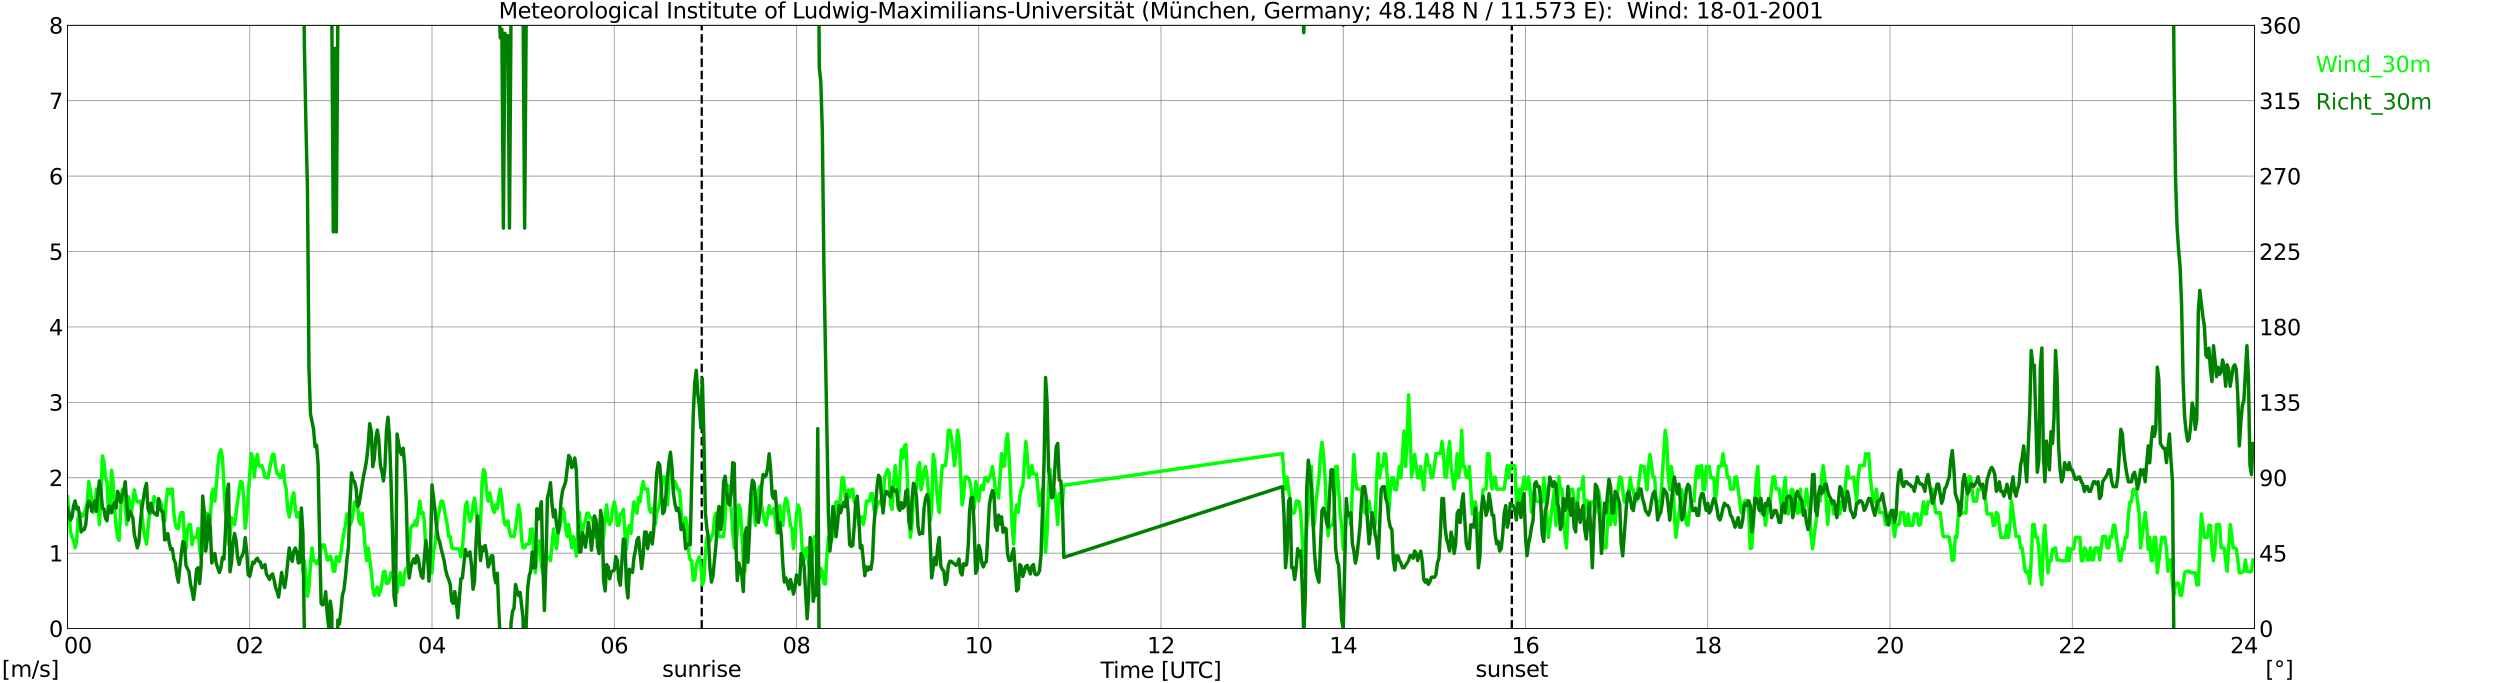 <?xml version="1.0" encoding="utf-8" standalone="no"?>
<!DOCTYPE svg PUBLIC "-//W3C//DTD SVG 1.1//EN"
  "http://www.w3.org/Graphics/SVG/1.1/DTD/svg11.dtd">
<svg xmlns:xlink="http://www.w3.org/1999/xlink" width="1085.4pt" height="296.64pt" viewBox="0 0 1085.4 296.64" xmlns="http://www.w3.org/2000/svg" version="1.1">
 <defs>
  <style type="text/css">*{stroke-linejoin: round; stroke-linecap: butt}</style>
 </defs>
 <g id="figure_1">
  <g id="patch_1">
   <path d="M 0 296.64 
L 1085.4 296.64 
L 1085.4 0 
L 0 0 
z
" style="fill: #ffffff"/>
  </g>
  <g id="axes_1">
   <g id="patch_2">
    <path d="M 29.306 272.909 
L 978.814 272.909 
L 978.814 10.976 
L 29.306 10.976 
z
" style="fill: #ffffff"/>
   </g>
   <g id="patch_3">
    <path d="M 978.814 272.909 
L 978.814 272.909 
L 978.814 10.976 
L 978.814 10.976 
z
" clip-path="url(#pff01c8c1a1)" style="fill: #d3d3d3; opacity: 0.25; stroke: #d3d3d3; stroke-linejoin: miter"/>
   </g>
   <g id="matplotlib.axis_1">
    <g id="xtick_1">
     <g id="line2d_1">
      <path d="M 29.306 272.909 
L 29.306 10.976 
" clip-path="url(#pff01c8c1a1)" style="fill: none; stroke: #808080; stroke-width: 0.3; stroke-linecap: square"/>
     </g>
     <g id="line2d_2"/>
     <g id="text_1">
      <!--    00 -->
      <g transform="translate(18.733 283.627) scale(0.095 -0.095)">
       <defs>
        <path id="DejaVuSans-20" transform="scale(0.016)"/>
        <path id="DejaVuSans-30" d="M 2034 4250 
Q 1547 4250 1301 3770 
Q 1056 3291 1056 2328 
Q 1056 1369 1301 889 
Q 1547 409 2034 409 
Q 2525 409 2770 889 
Q 3016 1369 3016 2328 
Q 3016 3291 2770 3770 
Q 2525 4250 2034 4250 
z
M 2034 4750 
Q 2819 4750 3233 4129 
Q 3647 3509 3647 2328 
Q 3647 1150 3233 529 
Q 2819 -91 2034 -91 
Q 1250 -91 836 529 
Q 422 1150 422 2328 
Q 422 3509 836 4129 
Q 1250 4750 2034 4750 
z
" transform="scale(0.016)"/>
       </defs>
       <use xlink:href="#DejaVuSans-20"/>
       <use xlink:href="#DejaVuSans-20" transform="translate(31.787 0)"/>
       <use xlink:href="#DejaVuSans-20" transform="translate(63.574 0)"/>
       <use xlink:href="#DejaVuSans-30" transform="translate(95.361 0)"/>
       <use xlink:href="#DejaVuSans-30" transform="translate(158.984 0)"/>
      </g>
     </g>
    </g>
    <g id="xtick_2">
     <g id="line2d_3">
      <path d="M 108.431 272.909 
L 108.431 10.976 
" clip-path="url(#pff01c8c1a1)" style="fill: none; stroke: #808080; stroke-width: 0.3; stroke-linecap: square"/>
     </g>
     <g id="line2d_4"/>
     <g id="text_2">
      <!-- 02 -->
      <g transform="translate(102.387 283.627) scale(0.095 -0.095)">
       <defs>
        <path id="DejaVuSans-32" d="M 1228 531 
L 3431 531 
L 3431 0 
L 469 0 
L 469 531 
Q 828 903 1448 1529 
Q 2069 2156 2228 2338 
Q 2531 2678 2651 2914 
Q 2772 3150 2772 3378 
Q 2772 3750 2511 3984 
Q 2250 4219 1831 4219 
Q 1534 4219 1204 4116 
Q 875 4013 500 3803 
L 500 4441 
Q 881 4594 1212 4672 
Q 1544 4750 1819 4750 
Q 2544 4750 2975 4387 
Q 3406 4025 3406 3419 
Q 3406 3131 3298 2873 
Q 3191 2616 2906 2266 
Q 2828 2175 2409 1742 
Q 1991 1309 1228 531 
z
" transform="scale(0.016)"/>
       </defs>
       <use xlink:href="#DejaVuSans-30"/>
       <use xlink:href="#DejaVuSans-32" transform="translate(63.623 0)"/>
      </g>
     </g>
    </g>
    <g id="xtick_3">
     <g id="line2d_5">
      <path d="M 187.557 272.909 
L 187.557 10.976 
" clip-path="url(#pff01c8c1a1)" style="fill: none; stroke: #808080; stroke-width: 0.3; stroke-linecap: square"/>
     </g>
     <g id="line2d_6"/>
     <g id="text_3">
      <!-- 04 -->
      <g transform="translate(181.513 283.627) scale(0.095 -0.095)">
       <defs>
        <path id="DejaVuSans-34" d="M 2419 4116 
L 825 1625 
L 2419 1625 
L 2419 4116 
z
M 2253 4666 
L 3047 4666 
L 3047 1625 
L 3713 1625 
L 3713 1100 
L 3047 1100 
L 3047 0 
L 2419 0 
L 2419 1100 
L 313 1100 
L 313 1709 
L 2253 4666 
z
" transform="scale(0.016)"/>
       </defs>
       <use xlink:href="#DejaVuSans-30"/>
       <use xlink:href="#DejaVuSans-34" transform="translate(63.623 0)"/>
      </g>
     </g>
    </g>
    <g id="xtick_4">
     <g id="line2d_7">
      <path d="M 266.683 272.909 
L 266.683 10.976 
" clip-path="url(#pff01c8c1a1)" style="fill: none; stroke: #808080; stroke-width: 0.3; stroke-linecap: square"/>
     </g>
     <g id="line2d_8"/>
     <g id="text_4">
      <!-- 06 -->
      <g transform="translate(260.638 283.627) scale(0.095 -0.095)">
       <defs>
        <path id="DejaVuSans-36" d="M 2113 2584 
Q 1688 2584 1439 2293 
Q 1191 2003 1191 1497 
Q 1191 994 1439 701 
Q 1688 409 2113 409 
Q 2538 409 2786 701 
Q 3034 994 3034 1497 
Q 3034 2003 2786 2293 
Q 2538 2584 2113 2584 
z
M 3366 4563 
L 3366 3988 
Q 3128 4100 2886 4159 
Q 2644 4219 2406 4219 
Q 1781 4219 1451 3797 
Q 1122 3375 1075 2522 
Q 1259 2794 1537 2939 
Q 1816 3084 2150 3084 
Q 2853 3084 3261 2657 
Q 3669 2231 3669 1497 
Q 3669 778 3244 343 
Q 2819 -91 2113 -91 
Q 1303 -91 875 529 
Q 447 1150 447 2328 
Q 447 3434 972 4092 
Q 1497 4750 2381 4750 
Q 2619 4750 2861 4703 
Q 3103 4656 3366 4563 
z
" transform="scale(0.016)"/>
       </defs>
       <use xlink:href="#DejaVuSans-30"/>
       <use xlink:href="#DejaVuSans-36" transform="translate(63.623 0)"/>
      </g>
     </g>
    </g>
    <g id="xtick_5">
     <g id="line2d_9">
      <path d="M 345.808 272.909 
L 345.808 10.976 
" clip-path="url(#pff01c8c1a1)" style="fill: none; stroke: #808080; stroke-width: 0.3; stroke-linecap: square"/>
     </g>
     <g id="line2d_10"/>
     <g id="text_5">
      <!-- 08 -->
      <g transform="translate(339.764 283.627) scale(0.095 -0.095)">
       <defs>
        <path id="DejaVuSans-38" d="M 2034 2216 
Q 1584 2216 1326 1975 
Q 1069 1734 1069 1313 
Q 1069 891 1326 650 
Q 1584 409 2034 409 
Q 2484 409 2743 651 
Q 3003 894 3003 1313 
Q 3003 1734 2745 1975 
Q 2488 2216 2034 2216 
z
M 1403 2484 
Q 997 2584 770 2862 
Q 544 3141 544 3541 
Q 544 4100 942 4425 
Q 1341 4750 2034 4750 
Q 2731 4750 3128 4425 
Q 3525 4100 3525 3541 
Q 3525 3141 3298 2862 
Q 3072 2584 2669 2484 
Q 3125 2378 3379 2068 
Q 3634 1759 3634 1313 
Q 3634 634 3220 271 
Q 2806 -91 2034 -91 
Q 1263 -91 848 271 
Q 434 634 434 1313 
Q 434 1759 690 2068 
Q 947 2378 1403 2484 
z
M 1172 3481 
Q 1172 3119 1398 2916 
Q 1625 2713 2034 2713 
Q 2441 2713 2670 2916 
Q 2900 3119 2900 3481 
Q 2900 3844 2670 4047 
Q 2441 4250 2034 4250 
Q 1625 4250 1398 4047 
Q 1172 3844 1172 3481 
z
" transform="scale(0.016)"/>
       </defs>
       <use xlink:href="#DejaVuSans-30"/>
       <use xlink:href="#DejaVuSans-38" transform="translate(63.623 0)"/>
      </g>
     </g>
    </g>
    <g id="xtick_6">
     <g id="line2d_11">
      <path d="M 424.934 272.909 
L 424.934 10.976 
" clip-path="url(#pff01c8c1a1)" style="fill: none; stroke: #808080; stroke-width: 0.3; stroke-linecap: square"/>
     </g>
     <g id="line2d_12"/>
     <g id="text_6">
      <!-- 10 -->
      <g transform="translate(418.89 283.627) scale(0.095 -0.095)">
       <defs>
        <path id="DejaVuSans-31" d="M 794 531 
L 1825 531 
L 1825 4091 
L 703 3866 
L 703 4441 
L 1819 4666 
L 2450 4666 
L 2450 531 
L 3481 531 
L 3481 0 
L 794 0 
L 794 531 
z
" transform="scale(0.016)"/>
       </defs>
       <use xlink:href="#DejaVuSans-31"/>
       <use xlink:href="#DejaVuSans-30" transform="translate(63.623 0)"/>
      </g>
     </g>
    </g>
    <g id="xtick_7">
     <g id="line2d_13">
      <path d="M 504.06 272.909 
L 504.06 10.976 
" clip-path="url(#pff01c8c1a1)" style="fill: none; stroke: #808080; stroke-width: 0.3; stroke-linecap: square"/>
     </g>
     <g id="line2d_14"/>
     <g id="text_7">
      <!-- 12 -->
      <g transform="translate(498.015 283.627) scale(0.095 -0.095)">
       <use xlink:href="#DejaVuSans-31"/>
       <use xlink:href="#DejaVuSans-32" transform="translate(63.623 0)"/>
      </g>
     </g>
    </g>
    <g id="xtick_8">
     <g id="line2d_15">
      <path d="M 583.185 272.909 
L 583.185 10.976 
" clip-path="url(#pff01c8c1a1)" style="fill: none; stroke: #808080; stroke-width: 0.3; stroke-linecap: square"/>
     </g>
     <g id="line2d_16"/>
     <g id="text_8">
      <!-- 14 -->
      <g transform="translate(577.141 283.627) scale(0.095 -0.095)">
       <use xlink:href="#DejaVuSans-31"/>
       <use xlink:href="#DejaVuSans-34" transform="translate(63.623 0)"/>
      </g>
     </g>
    </g>
    <g id="xtick_9">
     <g id="line2d_17">
      <path d="M 662.311 272.909 
L 662.311 10.976 
" clip-path="url(#pff01c8c1a1)" style="fill: none; stroke: #808080; stroke-width: 0.3; stroke-linecap: square"/>
     </g>
     <g id="line2d_18"/>
     <g id="text_9">
      <!-- 16 -->
      <g transform="translate(656.267 283.627) scale(0.095 -0.095)">
       <use xlink:href="#DejaVuSans-31"/>
       <use xlink:href="#DejaVuSans-36" transform="translate(63.623 0)"/>
      </g>
     </g>
    </g>
    <g id="xtick_10">
     <g id="line2d_19">
      <path d="M 741.437 272.909 
L 741.437 10.976 
" clip-path="url(#pff01c8c1a1)" style="fill: none; stroke: #808080; stroke-width: 0.3; stroke-linecap: square"/>
     </g>
     <g id="line2d_20"/>
     <g id="text_10">
      <!-- 18 -->
      <g transform="translate(735.392 283.627) scale(0.095 -0.095)">
       <use xlink:href="#DejaVuSans-31"/>
       <use xlink:href="#DejaVuSans-38" transform="translate(63.623 0)"/>
      </g>
     </g>
    </g>
    <g id="xtick_11">
     <g id="line2d_21">
      <path d="M 820.562 272.909 
L 820.562 10.976 
" clip-path="url(#pff01c8c1a1)" style="fill: none; stroke: #808080; stroke-width: 0.3; stroke-linecap: square"/>
     </g>
     <g id="line2d_22"/>
     <g id="text_11">
      <!-- 20 -->
      <g transform="translate(814.518 283.627) scale(0.095 -0.095)">
       <use xlink:href="#DejaVuSans-32"/>
       <use xlink:href="#DejaVuSans-30" transform="translate(63.623 0)"/>
      </g>
     </g>
    </g>
    <g id="xtick_12">
     <g id="line2d_23">
      <path d="M 899.688 272.909 
L 899.688 10.976 
" clip-path="url(#pff01c8c1a1)" style="fill: none; stroke: #808080; stroke-width: 0.3; stroke-linecap: square"/>
     </g>
     <g id="line2d_24"/>
     <g id="text_12">
      <!-- 22 -->
      <g transform="translate(893.644 283.627) scale(0.095 -0.095)">
       <use xlink:href="#DejaVuSans-32"/>
       <use xlink:href="#DejaVuSans-32" transform="translate(63.623 0)"/>
      </g>
     </g>
    </g>
    <g id="xtick_13">
     <g id="line2d_25">
      <path d="M 978.814 272.909 
L 978.814 10.976 
" clip-path="url(#pff01c8c1a1)" style="fill: none; stroke: #808080; stroke-width: 0.3; stroke-linecap: square"/>
     </g>
     <g id="line2d_26"/>
     <g id="text_13">
      <!-- 24    -->
      <g transform="translate(968.241 283.627) scale(0.095 -0.095)">
       <use xlink:href="#DejaVuSans-32"/>
       <use xlink:href="#DejaVuSans-34" transform="translate(63.623 0)"/>
       <use xlink:href="#DejaVuSans-20" transform="translate(127.246 0)"/>
       <use xlink:href="#DejaVuSans-20" transform="translate(159.033 0)"/>
       <use xlink:href="#DejaVuSans-20" transform="translate(190.82 0)"/>
      </g>
     </g>
    </g>
    <g id="text_14">
     <!-- Time [UTC] -->
     <g transform="translate(477.806 294.322) scale(0.095 -0.095)">
      <defs>
       <path id="DejaVuSans-54" d="M -19 4666 
L 3928 4666 
L 3928 4134 
L 2272 4134 
L 2272 0 
L 1638 0 
L 1638 4134 
L -19 4134 
L -19 4666 
z
" transform="scale(0.016)"/>
       <path id="DejaVuSans-69" d="M 603 3500 
L 1178 3500 
L 1178 0 
L 603 0 
L 603 3500 
z
M 603 4863 
L 1178 4863 
L 1178 4134 
L 603 4134 
L 603 4863 
z
" transform="scale(0.016)"/>
       <path id="DejaVuSans-6d" d="M 3328 2828 
Q 3544 3216 3844 3400 
Q 4144 3584 4550 3584 
Q 5097 3584 5394 3201 
Q 5691 2819 5691 2113 
L 5691 0 
L 5113 0 
L 5113 2094 
Q 5113 2597 4934 2840 
Q 4756 3084 4391 3084 
Q 3944 3084 3684 2787 
Q 3425 2491 3425 1978 
L 3425 0 
L 2847 0 
L 2847 2094 
Q 2847 2600 2669 2842 
Q 2491 3084 2119 3084 
Q 1678 3084 1418 2786 
Q 1159 2488 1159 1978 
L 1159 0 
L 581 0 
L 581 3500 
L 1159 3500 
L 1159 2956 
Q 1356 3278 1631 3431 
Q 1906 3584 2284 3584 
Q 2666 3584 2933 3390 
Q 3200 3197 3328 2828 
z
" transform="scale(0.016)"/>
       <path id="DejaVuSans-65" d="M 3597 1894 
L 3597 1613 
L 953 1613 
Q 991 1019 1311 708 
Q 1631 397 2203 397 
Q 2534 397 2845 478 
Q 3156 559 3463 722 
L 3463 178 
Q 3153 47 2828 -22 
Q 2503 -91 2169 -91 
Q 1331 -91 842 396 
Q 353 884 353 1716 
Q 353 2575 817 3079 
Q 1281 3584 2069 3584 
Q 2775 3584 3186 3129 
Q 3597 2675 3597 1894 
z
M 3022 2063 
Q 3016 2534 2758 2815 
Q 2500 3097 2075 3097 
Q 1594 3097 1305 2825 
Q 1016 2553 972 2059 
L 3022 2063 
z
" transform="scale(0.016)"/>
       <path id="DejaVuSans-5b" d="M 550 4863 
L 1875 4863 
L 1875 4416 
L 1125 4416 
L 1125 -397 
L 1875 -397 
L 1875 -844 
L 550 -844 
L 550 4863 
z
" transform="scale(0.016)"/>
       <path id="DejaVuSans-55" d="M 556 4666 
L 1191 4666 
L 1191 1831 
Q 1191 1081 1462 751 
Q 1734 422 2344 422 
Q 2950 422 3222 751 
Q 3494 1081 3494 1831 
L 3494 4666 
L 4128 4666 
L 4128 1753 
Q 4128 841 3676 375 
Q 3225 -91 2344 -91 
Q 1459 -91 1007 375 
Q 556 841 556 1753 
L 556 4666 
z
" transform="scale(0.016)"/>
       <path id="DejaVuSans-43" d="M 4122 4306 
L 4122 3641 
Q 3803 3938 3442 4084 
Q 3081 4231 2675 4231 
Q 1875 4231 1450 3742 
Q 1025 3253 1025 2328 
Q 1025 1406 1450 917 
Q 1875 428 2675 428 
Q 3081 428 3442 575 
Q 3803 722 4122 1019 
L 4122 359 
Q 3791 134 3420 21 
Q 3050 -91 2638 -91 
Q 1578 -91 968 557 
Q 359 1206 359 2328 
Q 359 3453 968 4101 
Q 1578 4750 2638 4750 
Q 3056 4750 3426 4639 
Q 3797 4528 4122 4306 
z
" transform="scale(0.016)"/>
       <path id="DejaVuSans-5d" d="M 1947 4863 
L 1947 -844 
L 622 -844 
L 622 -397 
L 1369 -397 
L 1369 4416 
L 622 4416 
L 622 4863 
L 1947 4863 
z
" transform="scale(0.016)"/>
      </defs>
      <use xlink:href="#DejaVuSans-54"/>
      <use xlink:href="#DejaVuSans-69" transform="translate(57.959 0)"/>
      <use xlink:href="#DejaVuSans-6d" transform="translate(85.742 0)"/>
      <use xlink:href="#DejaVuSans-65" transform="translate(183.154 0)"/>
      <use xlink:href="#DejaVuSans-20" transform="translate(244.678 0)"/>
      <use xlink:href="#DejaVuSans-5b" transform="translate(276.465 0)"/>
      <use xlink:href="#DejaVuSans-55" transform="translate(315.479 0)"/>
      <use xlink:href="#DejaVuSans-54" transform="translate(388.672 0)"/>
      <use xlink:href="#DejaVuSans-43" transform="translate(443.881 0)"/>
      <use xlink:href="#DejaVuSans-5d" transform="translate(513.705 0)"/>
     </g>
    </g>
   </g>
   <g id="matplotlib.axis_2">
    <g id="ytick_1">
     <g id="line2d_27">
      <path d="M 29.306 272.909 
L 978.814 272.909 
" clip-path="url(#pff01c8c1a1)" style="fill: none; stroke: #808080; stroke-width: 0.3; stroke-linecap: square"/>
     </g>
     <g id="line2d_28"/>
     <g id="text_15">
      <!-- 0 -->
      <g transform="translate(21.261 276.518) scale(0.095 -0.095)">
       <use xlink:href="#DejaVuSans-30"/>
      </g>
     </g>
    </g>
    <g id="ytick_2">
     <g id="line2d_29">
      <path d="M 29.306 240.167 
L 978.814 240.167 
" clip-path="url(#pff01c8c1a1)" style="fill: none; stroke: #808080; stroke-width: 0.3; stroke-linecap: square"/>
     </g>
     <g id="line2d_30"/>
     <g id="text_16">
      <!-- 1 -->
      <g transform="translate(21.261 243.776) scale(0.095 -0.095)">
       <use xlink:href="#DejaVuSans-31"/>
      </g>
     </g>
    </g>
    <g id="ytick_3">
     <g id="line2d_31">
      <path d="M 29.306 207.426 
L 978.814 207.426 
" clip-path="url(#pff01c8c1a1)" style="fill: none; stroke: #808080; stroke-width: 0.3; stroke-linecap: square"/>
     </g>
     <g id="line2d_32"/>
     <g id="text_17">
      <!-- 2 -->
      <g transform="translate(21.261 211.035) scale(0.095 -0.095)">
       <use xlink:href="#DejaVuSans-32"/>
      </g>
     </g>
    </g>
    <g id="ytick_4">
     <g id="line2d_33">
      <path d="M 29.306 174.684 
L 978.814 174.684 
" clip-path="url(#pff01c8c1a1)" style="fill: none; stroke: #808080; stroke-width: 0.3; stroke-linecap: square"/>
     </g>
     <g id="line2d_34"/>
     <g id="text_18">
      <!-- 3 -->
      <g transform="translate(21.261 178.293) scale(0.095 -0.095)">
       <defs>
        <path id="DejaVuSans-33" d="M 2597 2516 
Q 3050 2419 3304 2112 
Q 3559 1806 3559 1356 
Q 3559 666 3084 287 
Q 2609 -91 1734 -91 
Q 1441 -91 1130 -33 
Q 819 25 488 141 
L 488 750 
Q 750 597 1062 519 
Q 1375 441 1716 441 
Q 2309 441 2620 675 
Q 2931 909 2931 1356 
Q 2931 1769 2642 2001 
Q 2353 2234 1838 2234 
L 1294 2234 
L 1294 2753 
L 1863 2753 
Q 2328 2753 2575 2939 
Q 2822 3125 2822 3475 
Q 2822 3834 2567 4026 
Q 2313 4219 1838 4219 
Q 1578 4219 1281 4162 
Q 984 4106 628 3988 
L 628 4550 
Q 988 4650 1302 4700 
Q 1616 4750 1894 4750 
Q 2613 4750 3031 4423 
Q 3450 4097 3450 3541 
Q 3450 3153 3228 2886 
Q 3006 2619 2597 2516 
z
" transform="scale(0.016)"/>
       </defs>
       <use xlink:href="#DejaVuSans-33"/>
      </g>
     </g>
    </g>
    <g id="ytick_5">
     <g id="line2d_35">
      <path d="M 29.306 141.942 
L 978.814 141.942 
" clip-path="url(#pff01c8c1a1)" style="fill: none; stroke: #808080; stroke-width: 0.3; stroke-linecap: square"/>
     </g>
     <g id="line2d_36"/>
     <g id="text_19">
      <!-- 4 -->
      <g transform="translate(21.261 145.551) scale(0.095 -0.095)">
       <use xlink:href="#DejaVuSans-34"/>
      </g>
     </g>
    </g>
    <g id="ytick_6">
     <g id="line2d_37">
      <path d="M 29.306 109.201 
L 978.814 109.201 
" clip-path="url(#pff01c8c1a1)" style="fill: none; stroke: #808080; stroke-width: 0.3; stroke-linecap: square"/>
     </g>
     <g id="line2d_38"/>
     <g id="text_20">
      <!-- 5 -->
      <g transform="translate(21.261 112.81) scale(0.095 -0.095)">
       <defs>
        <path id="DejaVuSans-35" d="M 691 4666 
L 3169 4666 
L 3169 4134 
L 1269 4134 
L 1269 2991 
Q 1406 3038 1543 3061 
Q 1681 3084 1819 3084 
Q 2600 3084 3056 2656 
Q 3513 2228 3513 1497 
Q 3513 744 3044 326 
Q 2575 -91 1722 -91 
Q 1428 -91 1123 -41 
Q 819 9 494 109 
L 494 744 
Q 775 591 1075 516 
Q 1375 441 1709 441 
Q 2250 441 2565 725 
Q 2881 1009 2881 1497 
Q 2881 1984 2565 2268 
Q 2250 2553 1709 2553 
Q 1456 2553 1204 2497 
Q 953 2441 691 2322 
L 691 4666 
z
" transform="scale(0.016)"/>
       </defs>
       <use xlink:href="#DejaVuSans-35"/>
      </g>
     </g>
    </g>
    <g id="ytick_7">
     <g id="line2d_39">
      <path d="M 29.306 76.459 
L 978.814 76.459 
" clip-path="url(#pff01c8c1a1)" style="fill: none; stroke: #808080; stroke-width: 0.3; stroke-linecap: square"/>
     </g>
     <g id="line2d_40"/>
     <g id="text_21">
      <!-- 6 -->
      <g transform="translate(21.261 80.068) scale(0.095 -0.095)">
       <use xlink:href="#DejaVuSans-36"/>
      </g>
     </g>
    </g>
    <g id="ytick_8">
     <g id="line2d_41">
      <path d="M 29.306 43.717 
L 978.814 43.717 
" clip-path="url(#pff01c8c1a1)" style="fill: none; stroke: #808080; stroke-width: 0.3; stroke-linecap: square"/>
     </g>
     <g id="line2d_42"/>
     <g id="text_22">
      <!-- 7 -->
      <g transform="translate(21.261 47.327) scale(0.095 -0.095)">
       <defs>
        <path id="DejaVuSans-37" d="M 525 4666 
L 3525 4666 
L 3525 4397 
L 1831 0 
L 1172 0 
L 2766 4134 
L 525 4134 
L 525 4666 
z
" transform="scale(0.016)"/>
       </defs>
       <use xlink:href="#DejaVuSans-37"/>
      </g>
     </g>
    </g>
    <g id="ytick_9">
     <g id="line2d_43">
      <path d="M 29.306 10.976 
L 978.814 10.976 
" clip-path="url(#pff01c8c1a1)" style="fill: none; stroke: #808080; stroke-width: 0.3; stroke-linecap: square"/>
     </g>
     <g id="line2d_44"/>
     <g id="text_23">
      <!-- 8 -->
      <g transform="translate(21.261 14.585) scale(0.095 -0.095)">
       <use xlink:href="#DejaVuSans-38"/>
      </g>
     </g>
    </g>
   </g>
   <g id="line2d_45">
    <path d="M 304.663 272.909 
L 304.663 10.976 
" clip-path="url(#pff01c8c1a1)" style="fill: none; stroke-dasharray: 3.7,1.6; stroke-dashoffset: 0; stroke: #000000"/>
   </g>
   <g id="line2d_46">
    <path d="M 656.377 272.909 
L 656.377 10.976 
" clip-path="url(#pff01c8c1a1)" style="fill: none; stroke-dasharray: 3.7,1.6; stroke-dashoffset: 0; stroke: #000000"/>
   </g>
   <g id="line2d_47">
    <path d="M 29.306 215.611 
L 29.965 222.487 
L 30.625 231 
L 31.284 233.291 
L 31.943 234.601 
L 32.603 237.875 
L 33.262 234.928 
L 33.921 224.779 
L 34.581 223.142 
L 35.24 223.142 
L 35.9 224.124 
L 36.559 222.814 
L 37.218 221.177 
L 37.878 217.903 
L 38.537 209.063 
L 39.197 212.664 
L 40.515 222.487 
L 41.175 220.85 
L 41.834 212.337 
L 42.493 219.213 
L 43.153 227.725 
L 43.812 215.938 
L 44.472 197.93 
L 45.131 200.55 
L 45.79 207.426 
L 46.45 209.39 
L 47.109 222.814 
L 47.768 221.177 
L 48.428 204.151 
L 49.087 209.39 
L 49.747 221.177 
L 50.406 228.053 
L 51.065 233.291 
L 51.725 234.601 
L 52.384 221.177 
L 53.043 212.664 
L 53.703 212.337 
L 55.022 227.725 
L 55.681 215.611 
L 56.34 217.903 
L 57 223.142 
L 58.319 212.664 
L 58.978 216.266 
L 59.637 217.903 
L 60.297 217.903 
L 60.956 217.575 
L 61.615 222.814 
L 62.275 229.69 
L 63.594 236.238 
L 64.912 222.814 
L 65.572 222.814 
L 66.231 221.177 
L 66.89 215.611 
L 67.55 217.575 
L 68.209 217.575 
L 68.869 220.85 
L 69.528 217.575 
L 70.187 219.213 
L 70.847 226.088 
L 71.506 226.088 
L 72.166 217.575 
L 72.825 212.337 
L 73.484 214.301 
L 74.144 212.337 
L 74.803 212.337 
L 75.462 222.814 
L 76.122 227.725 
L 76.781 229.362 
L 77.441 229.362 
L 78.1 224.451 
L 78.759 222.487 
L 79.419 222.487 
L 80.078 234.601 
L 80.737 238.53 
L 81.397 229.69 
L 82.056 227.725 
L 82.716 227.725 
L 83.375 236.566 
L 84.034 233.291 
L 85.353 233.291 
L 86.013 229.362 
L 86.672 238.53 
L 87.331 241.804 
L 87.991 238.53 
L 88.65 237.875 
L 89.969 222.814 
L 90.628 227.725 
L 91.288 226.088 
L 91.947 214.301 
L 92.606 212.337 
L 93.266 217.575 
L 93.925 210.7 
L 94.584 202.187 
L 95.244 196.948 
L 95.903 195.311 
L 96.563 198.585 
L 97.881 222.487 
L 98.541 226.088 
L 99.2 236.238 
L 99.86 232.964 
L 100.519 224.779 
L 101.178 226.088 
L 101.838 227.725 
L 103.816 212.664 
L 104.475 209.063 
L 105.135 209.39 
L 105.794 216.266 
L 106.453 229.362 
L 107.113 224.451 
L 108.431 205.788 
L 109.091 196.948 
L 109.75 198.585 
L 110.41 207.098 
L 111.069 200.55 
L 111.728 197.276 
L 112.388 202.187 
L 113.047 202.514 
L 113.707 202.187 
L 114.366 204.151 
L 115.025 207.098 
L 115.685 207.426 
L 116.344 207.426 
L 118.322 197.276 
L 118.982 197.276 
L 119.641 202.514 
L 120.3 205.788 
L 120.96 205.788 
L 121.619 207.426 
L 122.278 207.098 
L 122.938 202.187 
L 123.597 209.39 
L 124.257 212.337 
L 124.916 221.177 
L 125.575 224.451 
L 126.235 220.85 
L 126.894 215.938 
L 127.553 213.974 
L 128.213 220.85 
L 128.872 224.451 
L 129.532 222.487 
L 130.191 224.451 
L 130.85 237.875 
L 131.51 248.353 
L 132.169 243.441 
L 132.829 250.317 
L 133.488 258.83 
L 134.147 254.901 
L 134.807 245.078 
L 135.466 237.875 
L 136.125 243.441 
L 136.785 243.441 
L 137.444 244.751 
L 138.104 244.424 
L 138.763 241.477 
L 139.422 237.875 
L 140.082 236.566 
L 140.741 236.566 
L 141.4 239.512 
L 142.06 243.114 
L 142.719 243.114 
L 143.379 241.477 
L 144.038 243.114 
L 144.697 248.025 
L 145.357 248.025 
L 146.016 241.804 
L 146.676 241.804 
L 147.335 243.769 
L 147.994 240.167 
L 148.654 234.928 
L 149.972 228.053 
L 150.632 223.142 
L 151.291 224.779 
L 151.951 228.053 
L 152.61 226.416 
L 153.269 223.142 
L 153.929 217.903 
L 154.588 217.903 
L 155.247 219.54 
L 155.907 226.416 
L 156.566 227.725 
L 157.226 222.814 
L 157.885 229.362 
L 158.544 237.875 
L 159.204 243.441 
L 159.863 237.875 
L 161.182 248.025 
L 161.841 255.228 
L 162.501 258.502 
L 163.819 254.901 
L 164.479 258.502 
L 165.138 256.538 
L 165.798 253.591 
L 166.457 248.353 
L 167.116 248.025 
L 167.776 253.264 
L 168.435 253.264 
L 169.094 251.627 
L 169.754 248.68 
L 170.413 248.353 
L 171.073 253.591 
L 172.391 257.193 
L 173.051 251.627 
L 173.71 248.68 
L 174.37 253.919 
L 175.029 253.919 
L 175.688 248.68 
L 176.348 246.715 
L 177.007 248.025 
L 178.326 229.362 
L 178.985 228.053 
L 179.645 228.053 
L 180.304 226.088 
L 180.963 228.053 
L 182.282 217.575 
L 182.941 223.142 
L 183.601 222.487 
L 184.26 226.416 
L 184.92 240.167 
L 185.579 243.441 
L 186.238 245.078 
L 186.898 248.68 
L 187.557 248.68 
L 188.217 239.512 
L 188.876 236.238 
L 189.535 229.362 
L 190.195 224.451 
L 191.513 217.575 
L 192.173 217.575 
L 194.151 227.725 
L 194.81 232.964 
L 195.47 232.964 
L 196.129 237.875 
L 196.788 238.203 
L 198.767 238.203 
L 199.426 238.53 
L 200.085 241.804 
L 200.745 238.203 
L 201.404 229.69 
L 202.063 219.54 
L 202.723 217.903 
L 203.382 223.142 
L 204.042 226.416 
L 204.701 224.779 
L 205.36 219.54 
L 206.02 216.266 
L 206.679 221.177 
L 207.339 229.362 
L 207.998 233.291 
L 208.657 226.088 
L 209.317 209.063 
L 209.976 203.824 
L 210.635 205.461 
L 211.295 213.974 
L 211.954 217.575 
L 212.614 213.974 
L 213.932 220.85 
L 214.592 222.487 
L 215.251 219.213 
L 215.91 220.85 
L 216.57 215.611 
L 217.229 212.337 
L 217.889 217.248 
L 218.548 224.451 
L 219.207 227.725 
L 219.867 228.053 
L 220.526 226.088 
L 221.186 231 
L 221.845 232.964 
L 222.504 232.637 
L 223.164 232.964 
L 223.823 229.362 
L 225.142 219.213 
L 225.801 222.814 
L 226.461 234.601 
L 227.12 237.875 
L 227.779 237.875 
L 228.439 236.238 
L 229.757 236.238 
L 230.417 229.69 
L 231.076 229.69 
L 232.395 248.68 
L 233.714 234.928 
L 234.373 234.928 
L 235.033 245.406 
L 235.692 248.68 
L 236.351 245.406 
L 237.67 241.804 
L 238.329 241.804 
L 238.989 243.441 
L 240.308 229.69 
L 240.967 234.928 
L 241.626 238.203 
L 242.286 231.654 
L 242.945 229.362 
L 243.604 226.088 
L 244.264 220.85 
L 244.923 222.487 
L 245.583 229.362 
L 246.242 232.964 
L 246.901 227.725 
L 248.22 237.875 
L 248.88 232.964 
L 249.539 234.601 
L 250.198 241.477 
L 250.858 231 
L 251.517 222.487 
L 252.176 229.362 
L 252.836 231.327 
L 253.495 227.725 
L 254.155 226.088 
L 254.814 222.814 
L 255.473 222.814 
L 256.133 224.779 
L 256.792 224.779 
L 257.451 226.416 
L 258.111 233.291 
L 258.77 233.291 
L 259.43 227.725 
L 260.089 227.725 
L 260.748 232.964 
L 261.408 236.238 
L 262.067 232.964 
L 262.726 224.124 
L 263.386 219.213 
L 264.045 226.088 
L 264.705 227.725 
L 265.364 226.088 
L 266.023 220.85 
L 266.683 217.903 
L 267.342 220.85 
L 268.002 228.053 
L 268.661 228.053 
L 269.32 223.142 
L 269.98 223.142 
L 270.639 221.177 
L 271.298 231.654 
L 271.958 238.53 
L 272.617 229.69 
L 273.277 228.053 
L 273.936 231.654 
L 274.595 223.142 
L 275.255 217.903 
L 275.914 221.177 
L 276.573 222.814 
L 277.233 215.938 
L 277.892 217.903 
L 278.552 212.337 
L 279.211 209.063 
L 279.87 212.337 
L 281.189 212.337 
L 281.849 220.85 
L 282.508 222.487 
L 283.167 220.85 
L 283.827 222.487 
L 284.486 227.725 
L 285.145 222.487 
L 285.805 220.85 
L 286.464 217.575 
L 287.783 207.098 
L 288.442 207.098 
L 289.102 210.7 
L 289.761 219.213 
L 291.08 198.913 
L 292.399 212.664 
L 293.058 209.063 
L 294.377 212.664 
L 295.036 212.664 
L 296.355 229.69 
L 297.014 228.053 
L 297.674 224.779 
L 298.333 228.053 
L 298.992 239.84 
L 299.652 243.114 
L 300.311 243.441 
L 300.971 251.954 
L 301.63 251.627 
L 302.289 245.078 
L 303.608 241.804 
L 304.267 245.078 
L 304.927 253.919 
L 305.586 251.954 
L 306.246 240.167 
L 306.905 233.291 
L 307.564 234.928 
L 308.224 234.928 
L 309.543 231.654 
L 310.202 224.779 
L 310.861 222.814 
L 312.18 232.964 
L 314.158 232.964 
L 314.818 224.451 
L 315.477 210.7 
L 316.136 210.7 
L 316.796 217.575 
L 317.455 220.85 
L 318.114 231 
L 318.774 237.875 
L 319.433 237.875 
L 320.093 231 
L 320.752 219.213 
L 321.411 220.85 
L 322.071 231 
L 322.73 245.078 
L 323.39 248.025 
L 324.049 236.566 
L 326.027 216.266 
L 326.686 214.301 
L 327.346 223.142 
L 328.005 228.053 
L 328.665 223.142 
L 329.324 212.664 
L 329.983 211.027 
L 330.643 219.54 
L 331.961 226.416 
L 332.621 228.053 
L 333.28 223.142 
L 333.94 219.54 
L 334.599 223.142 
L 335.258 222.814 
L 335.918 220.85 
L 337.236 231.327 
L 337.896 222.814 
L 338.555 219.54 
L 339.215 226.416 
L 339.874 228.053 
L 340.533 219.54 
L 341.193 216.266 
L 341.852 217.903 
L 343.171 228.053 
L 343.83 229.362 
L 344.49 238.203 
L 345.149 233.291 
L 345.808 223.142 
L 346.468 219.213 
L 347.127 220.85 
L 347.787 229.362 
L 348.446 241.477 
L 349.105 243.114 
L 349.765 238.203 
L 350.424 237.875 
L 351.083 244.751 
L 351.743 248.025 
L 352.402 243.114 
L 353.062 234.601 
L 353.721 232.964 
L 354.38 240.167 
L 355.04 251.627 
L 355.699 250.972 
L 356.359 246.715 
L 357.018 248.025 
L 357.677 253.264 
L 358.337 253.591 
L 358.996 241.477 
L 359.655 233.291 
L 360.315 233.291 
L 360.974 234.928 
L 361.634 231.654 
L 362.952 217.903 
L 363.612 217.903 
L 364.271 219.54 
L 364.93 216.266 
L 365.59 207.426 
L 366.249 207.426 
L 366.909 215.611 
L 367.568 214.301 
L 368.227 212.664 
L 368.887 215.938 
L 369.546 212.664 
L 370.206 212.337 
L 370.865 217.903 
L 371.524 217.575 
L 372.843 227.725 
L 373.502 224.451 
L 374.162 224.451 
L 374.821 227.725 
L 375.481 224.124 
L 376.14 217.575 
L 377.459 217.575 
L 378.118 214.301 
L 378.777 214.301 
L 379.437 221.177 
L 380.096 222.814 
L 380.756 219.54 
L 381.415 217.903 
L 382.074 217.575 
L 382.734 219.213 
L 383.393 217.575 
L 384.053 207.098 
L 385.371 203.824 
L 386.031 205.461 
L 386.69 219.213 
L 387.349 221.177 
L 388.009 209.063 
L 388.668 202.187 
L 389.328 209.063 
L 389.987 220.85 
L 391.306 195.311 
L 391.965 198.913 
L 392.624 193.674 
L 393.284 193.019 
L 394.603 222.814 
L 395.262 233.291 
L 395.921 228.053 
L 396.581 216.266 
L 397.24 212.664 
L 397.899 212.337 
L 398.559 202.514 
L 399.218 200.877 
L 399.878 212.664 
L 400.537 209.39 
L 401.196 204.151 
L 401.856 202.514 
L 402.515 207.426 
L 403.175 214.301 
L 403.834 226.088 
L 404.493 221.177 
L 405.153 197.276 
L 405.812 200.55 
L 406.471 210.7 
L 407.131 217.575 
L 407.79 222.487 
L 408.45 210.7 
L 409.109 202.187 
L 410.428 202.187 
L 411.087 196.948 
L 411.746 186.798 
L 412.406 186.798 
L 413.065 190.072 
L 413.725 195.311 
L 414.384 202.187 
L 415.043 196.948 
L 415.703 186.798 
L 416.362 190.4 
L 417.681 219.213 
L 418.34 215.611 
L 419 207.098 
L 419.659 207.098 
L 420.318 207.426 
L 420.978 208.735 
L 421.637 212.337 
L 422.297 220.85 
L 422.956 220.85 
L 423.615 209.063 
L 424.275 212.337 
L 424.934 217.575 
L 425.593 212.664 
L 426.253 210.7 
L 426.912 212.664 
L 427.572 207.426 
L 428.231 207.426 
L 428.89 209.063 
L 430.209 205.788 
L 430.869 202.514 
L 432.187 212.664 
L 432.847 212.337 
L 433.506 216.266 
L 434.165 207.426 
L 434.825 196.948 
L 435.484 202.514 
L 436.144 202.187 
L 436.803 191.71 
L 437.462 188.435 
L 438.122 198.585 
L 438.781 212.337 
L 439.44 228.708 
L 440.1 236.238 
L 440.759 222.487 
L 441.419 219.213 
L 442.078 222.487 
L 442.737 215.611 
L 443.397 212.337 
L 444.056 211.027 
L 445.375 191.71 
L 446.034 198.585 
L 446.694 207.426 
L 447.353 205.788 
L 448.012 202.187 
L 448.672 205.788 
L 449.991 205.788 
L 451.309 219.54 
L 451.969 216.266 
L 452.628 212.337 
L 453.287 228.053 
L 453.947 239.84 
L 454.606 231.327 
L 455.266 210.372 
L 455.925 203.824 
L 456.584 215.938 
L 457.244 215.938 
L 457.903 212.664 
L 458.563 219.54 
L 459.222 227.725 
L 459.881 214.301 
L 460.541 214.301 
L 461.2 219.213 
L 461.859 210.7 
L 556.81 196.948 
L 557.47 207.098 
L 558.129 212.337 
L 558.788 207.098 
L 560.766 222.814 
L 561.426 222.814 
L 562.085 222.487 
L 562.745 217.575 
L 563.404 217.575 
L 564.063 217.903 
L 564.723 222.814 
L 565.382 233.291 
L 566.042 248.353 
L 567.36 228.053 
L 568.02 223.142 
L 568.679 202.514 
L 569.338 202.514 
L 569.998 228.053 
L 570.657 227.725 
L 571.317 217.903 
L 572.635 207.426 
L 573.295 197.276 
L 573.954 192.037 
L 574.613 197.276 
L 575.273 207.098 
L 575.932 223.142 
L 576.592 232.637 
L 577.251 228.053 
L 577.91 228.053 
L 578.57 227.725 
L 579.229 222.814 
L 579.889 202.514 
L 580.548 202.514 
L 581.867 223.142 
L 582.526 228.053 
L 583.185 238.53 
L 583.845 233.291 
L 584.504 222.814 
L 585.164 223.142 
L 585.823 223.142 
L 586.482 227.725 
L 587.801 197.276 
L 588.46 207.426 
L 589.12 212.337 
L 591.098 212.337 
L 592.417 222.487 
L 593.076 223.142 
L 593.736 217.575 
L 594.395 217.575 
L 595.054 222.487 
L 595.714 222.487 
L 596.373 227.725 
L 597.032 228.053 
L 597.692 207.426 
L 598.351 196.948 
L 599.011 207.426 
L 599.67 202.187 
L 600.329 202.514 
L 600.989 196.948 
L 601.648 197.276 
L 602.307 207.426 
L 602.967 222.814 
L 603.626 212.664 
L 604.286 207.426 
L 604.945 207.426 
L 605.604 212.664 
L 606.264 212.664 
L 607.582 202.514 
L 608.242 207.426 
L 609.561 187.126 
L 610.22 202.514 
L 610.879 192.364 
L 611.539 171.41 
L 612.198 186.798 
L 612.858 207.098 
L 614.176 197.276 
L 615.495 207.426 
L 616.154 207.426 
L 616.814 202.514 
L 618.133 212.664 
L 618.792 202.514 
L 619.451 197.276 
L 620.111 202.187 
L 620.77 202.187 
L 621.429 207.426 
L 622.089 207.098 
L 622.748 202.514 
L 623.408 196.948 
L 625.386 196.948 
L 626.045 191.71 
L 626.705 196.948 
L 627.364 207.098 
L 628.023 207.098 
L 628.683 196.948 
L 629.342 191.71 
L 630.001 202.514 
L 631.32 212.337 
L 631.98 207.098 
L 632.639 196.948 
L 633.298 207.426 
L 633.958 202.514 
L 634.617 186.798 
L 635.276 202.514 
L 635.936 202.514 
L 636.595 207.098 
L 637.255 207.426 
L 637.914 202.514 
L 639.233 223.142 
L 639.892 217.903 
L 640.552 217.903 
L 641.87 228.053 
L 642.53 222.814 
L 643.189 222.487 
L 643.848 212.664 
L 644.508 212.337 
L 645.167 212.337 
L 645.827 196.948 
L 646.486 196.948 
L 647.145 207.098 
L 647.805 212.337 
L 648.464 207.426 
L 649.123 207.098 
L 649.783 212.337 
L 653.08 212.337 
L 654.399 202.187 
L 655.058 207.426 
L 655.717 202.187 
L 657.695 202.187 
L 658.355 217.248 
L 659.014 222.487 
L 659.674 212.337 
L 660.333 217.248 
L 661.652 207.098 
L 662.311 212.337 
L 662.97 212.337 
L 663.63 207.098 
L 664.289 212.337 
L 664.949 222.487 
L 666.267 212.664 
L 666.927 217.575 
L 667.586 217.575 
L 668.246 217.903 
L 669.564 217.903 
L 670.224 207.426 
L 670.883 212.664 
L 672.202 233.291 
L 674.839 212.664 
L 675.499 228.053 
L 676.158 222.814 
L 676.817 207.098 
L 677.477 212.337 
L 678.136 212.337 
L 679.455 232.964 
L 680.114 237.875 
L 680.774 222.487 
L 681.433 212.337 
L 682.092 212.664 
L 682.752 212.337 
L 683.411 217.575 
L 684.071 217.575 
L 684.73 222.487 
L 685.389 212.337 
L 686.708 212.337 
L 687.368 207.098 
L 688.027 222.814 
L 688.686 217.248 
L 689.346 217.575 
L 690.005 222.814 
L 690.664 217.903 
L 691.983 217.903 
L 692.643 222.814 
L 693.302 212.664 
L 693.961 212.664 
L 694.621 217.248 
L 695.939 237.875 
L 697.258 237.875 
L 698.577 217.248 
L 699.236 227.725 
L 699.896 222.487 
L 700.555 222.487 
L 701.215 227.725 
L 701.874 217.575 
L 703.193 207.098 
L 703.852 207.426 
L 705.171 217.903 
L 705.83 217.575 
L 706.49 217.903 
L 707.808 207.426 
L 708.468 212.664 
L 709.127 212.664 
L 709.786 217.903 
L 710.446 217.575 
L 712.424 202.187 
L 713.083 202.514 
L 713.743 202.514 
L 714.402 207.098 
L 715.062 212.664 
L 715.721 202.187 
L 716.38 197.276 
L 717.699 207.098 
L 718.358 207.098 
L 719.018 217.575 
L 719.677 222.487 
L 720.337 217.575 
L 720.996 217.575 
L 722.974 186.798 
L 723.633 191.71 
L 724.293 207.098 
L 724.952 212.664 
L 725.612 202.514 
L 726.271 207.426 
L 726.93 223.142 
L 727.59 233.291 
L 730.227 212.664 
L 730.887 217.248 
L 732.205 227.725 
L 732.865 228.053 
L 734.184 217.248 
L 734.843 217.575 
L 735.502 217.575 
L 736.162 207.426 
L 736.821 202.514 
L 737.48 207.426 
L 738.14 202.514 
L 738.799 202.187 
L 739.459 212.664 
L 740.118 212.664 
L 740.777 202.514 
L 742.096 202.514 
L 742.756 207.426 
L 744.074 207.426 
L 744.734 217.575 
L 745.393 212.337 
L 746.052 202.514 
L 746.712 202.514 
L 747.371 202.187 
L 748.031 196.948 
L 748.69 202.187 
L 749.349 202.187 
L 750.009 207.426 
L 750.668 207.098 
L 751.327 212.337 
L 752.646 212.337 
L 753.306 207.098 
L 753.965 207.098 
L 755.943 222.487 
L 756.602 222.814 
L 757.262 217.575 
L 757.921 217.248 
L 758.581 217.248 
L 759.24 223.142 
L 759.899 238.203 
L 760.559 237.875 
L 762.537 207.426 
L 763.196 202.514 
L 763.856 217.903 
L 764.515 222.487 
L 765.174 223.142 
L 765.834 222.487 
L 766.493 228.053 
L 767.812 217.903 
L 768.471 217.903 
L 769.79 207.098 
L 770.449 207.098 
L 771.109 212.337 
L 772.428 212.337 
L 773.746 223.142 
L 774.406 212.664 
L 775.065 207.426 
L 775.725 217.575 
L 776.384 223.142 
L 777.703 212.664 
L 778.362 212.664 
L 779.021 217.903 
L 779.681 217.903 
L 780.34 222.814 
L 781 222.487 
L 781.659 212.337 
L 782.318 222.487 
L 782.978 223.142 
L 784.296 212.337 
L 785.615 222.487 
L 786.275 232.637 
L 786.934 238.203 
L 789.572 217.575 
L 790.231 217.575 
L 790.89 207.098 
L 791.55 202.187 
L 792.209 207.098 
L 793.528 227.725 
L 794.187 217.575 
L 794.847 217.903 
L 795.506 217.903 
L 796.165 223.142 
L 797.484 223.142 
L 798.143 222.814 
L 798.803 223.142 
L 799.462 217.903 
L 800.122 217.903 
L 800.781 217.248 
L 801.44 207.426 
L 802.1 202.514 
L 802.759 207.426 
L 804.078 207.426 
L 804.737 207.098 
L 806.056 217.248 
L 806.715 207.426 
L 807.375 202.187 
L 809.353 202.187 
L 810.012 196.948 
L 810.672 197.276 
L 811.331 196.948 
L 811.99 207.098 
L 813.309 217.903 
L 813.969 217.903 
L 814.628 212.337 
L 815.947 222.487 
L 817.925 222.487 
L 818.584 227.725 
L 819.903 227.725 
L 820.562 222.487 
L 821.222 223.142 
L 822.541 232.964 
L 823.2 227.725 
L 824.519 227.725 
L 825.178 222.487 
L 825.837 222.814 
L 826.497 222.487 
L 827.156 228.053 
L 827.816 228.053 
L 828.475 223.142 
L 829.134 228.053 
L 830.453 228.053 
L 831.112 223.142 
L 832.431 223.142 
L 833.091 228.053 
L 833.75 227.725 
L 835.069 217.903 
L 835.728 223.142 
L 836.388 223.142 
L 837.047 217.903 
L 838.366 217.903 
L 839.025 212.337 
L 840.344 222.487 
L 841.003 222.814 
L 841.663 222.487 
L 842.322 222.487 
L 843.641 232.964 
L 845.619 232.964 
L 846.278 233.291 
L 846.938 237.875 
L 847.597 243.441 
L 848.256 243.114 
L 848.916 232.964 
L 849.575 233.291 
L 850.235 223.142 
L 850.894 217.575 
L 851.553 222.814 
L 852.213 222.814 
L 852.872 222.487 
L 853.531 222.814 
L 854.191 212.664 
L 854.85 207.098 
L 855.51 207.098 
L 856.828 217.575 
L 858.147 217.575 
L 858.806 212.337 
L 859.466 212.664 
L 860.125 212.337 
L 860.785 212.664 
L 861.444 212.337 
L 862.763 223.142 
L 864.741 223.142 
L 865.4 228.053 
L 866.06 228.053 
L 866.719 222.487 
L 867.378 223.142 
L 868.697 233.291 
L 870.675 233.291 
L 871.335 228.053 
L 871.994 233.291 
L 872.653 227.725 
L 873.313 217.575 
L 875.291 232.964 
L 876.61 232.964 
L 877.269 237.875 
L 877.929 237.875 
L 879.247 248.025 
L 879.907 248.68 
L 880.566 248.025 
L 881.225 253.264 
L 881.885 243.114 
L 882.544 227.725 
L 883.204 227.725 
L 883.863 233.291 
L 884.522 233.291 
L 885.182 238.203 
L 885.841 248.68 
L 886.5 253.919 
L 887.16 233.291 
L 887.819 228.053 
L 889.138 248.68 
L 889.797 243.441 
L 890.457 243.441 
L 891.116 238.53 
L 892.435 237.875 
L 893.094 243.114 
L 894.413 243.114 
L 895.072 243.441 
L 897.051 243.441 
L 897.71 237.875 
L 898.369 243.441 
L 899.029 238.203 
L 899.688 238.53 
L 900.347 238.203 
L 901.007 233.291 
L 902.985 233.291 
L 903.644 243.441 
L 904.304 243.441 
L 904.963 237.875 
L 905.622 238.53 
L 906.282 243.114 
L 906.941 243.114 
L 907.601 237.875 
L 908.26 243.114 
L 908.919 243.114 
L 909.579 237.875 
L 910.898 237.875 
L 911.557 243.114 
L 912.876 232.964 
L 914.194 232.964 
L 914.854 237.875 
L 915.513 237.875 
L 916.173 232.964 
L 916.832 233.291 
L 917.491 228.053 
L 918.151 228.053 
L 920.129 243.441 
L 920.788 243.441 
L 921.448 238.203 
L 922.107 238.53 
L 922.766 233.291 
L 923.426 233.291 
L 924.085 223.142 
L 924.745 217.903 
L 925.404 217.903 
L 926.063 212.664 
L 926.723 212.337 
L 927.382 212.664 
L 928.701 222.814 
L 929.36 237.875 
L 931.338 222.487 
L 931.998 228.053 
L 932.657 238.53 
L 933.316 233.291 
L 933.976 243.441 
L 934.635 243.441 
L 935.295 233.291 
L 935.954 233.291 
L 936.613 248.68 
L 938.592 233.291 
L 939.91 233.291 
L 940.57 238.203 
L 941.229 248.025 
L 941.888 243.114 
L 942.548 243.114 
L 943.207 253.264 
L 943.867 258.175 
L 944.526 253.264 
L 945.845 253.264 
L 946.504 258.502 
L 947.163 258.502 
L 948.482 248.68 
L 949.142 248.025 
L 950.46 248.025 
L 951.12 248.68 
L 953.098 248.68 
L 953.757 253.919 
L 954.417 253.919 
L 955.735 223.142 
L 957.054 233.291 
L 958.373 233.291 
L 959.032 228.053 
L 959.692 228.053 
L 960.351 238.53 
L 961.01 243.441 
L 961.67 237.875 
L 962.329 227.725 
L 963.648 227.725 
L 964.307 237.875 
L 965.626 237.875 
L 966.945 248.025 
L 968.264 227.725 
L 969.582 237.875 
L 970.242 237.875 
L 970.901 238.203 
L 972.22 248.68 
L 972.879 248.68 
L 974.198 248.025 
L 974.857 243.114 
L 975.517 248.025 
L 976.176 248.025 
L 976.836 248.353 
L 977.495 248.025 
L 978.154 243.114 
L 978.154 243.114 
" clip-path="url(#pff01c8c1a1)" style="fill: none; stroke: #00ff00; stroke-width: 1.5; stroke-linecap: square"/>
   </g>
   <g id="patch_4">
    <path d="M 29.306 272.909 
L 29.306 10.976 
" style="fill: none; stroke: #000000; stroke-width: 0.3; stroke-linejoin: miter; stroke-linecap: square"/>
   </g>
   <g id="patch_5">
    <path d="M 978.814 272.909 
L 978.814 10.976 
" style="fill: none; stroke: #000000; stroke-width: 0.3; stroke-linejoin: miter; stroke-linecap: square"/>
   </g>
   <g id="patch_6">
    <path d="M 29.306 272.909 
L 978.814 272.909 
" style="fill: none; stroke: #000000; stroke-width: 0.3; stroke-linejoin: miter; stroke-linecap: square"/>
   </g>
   <g id="patch_7">
    <path d="M 29.306 10.976 
L 978.814 10.976 
" style="fill: none; stroke: #000000; stroke-width: 0.3; stroke-linejoin: miter; stroke-linecap: square"/>
   </g>
   <g id="text_24">
    <!-- sunrise -->
    <g transform="translate(287.499 293.863) scale(0.095 -0.095)">
     <defs>
      <path id="DejaVuSans-73" d="M 2834 3397 
L 2834 2853 
Q 2591 2978 2328 3040 
Q 2066 3103 1784 3103 
Q 1356 3103 1142 2972 
Q 928 2841 928 2578 
Q 928 2378 1081 2264 
Q 1234 2150 1697 2047 
L 1894 2003 
Q 2506 1872 2764 1633 
Q 3022 1394 3022 966 
Q 3022 478 2636 193 
Q 2250 -91 1575 -91 
Q 1294 -91 989 -36 
Q 684 19 347 128 
L 347 722 
Q 666 556 975 473 
Q 1284 391 1588 391 
Q 1994 391 2212 530 
Q 2431 669 2431 922 
Q 2431 1156 2273 1281 
Q 2116 1406 1581 1522 
L 1381 1569 
Q 847 1681 609 1914 
Q 372 2147 372 2553 
Q 372 3047 722 3315 
Q 1072 3584 1716 3584 
Q 2034 3584 2315 3537 
Q 2597 3491 2834 3397 
z
" transform="scale(0.016)"/>
      <path id="DejaVuSans-75" d="M 544 1381 
L 544 3500 
L 1119 3500 
L 1119 1403 
Q 1119 906 1312 657 
Q 1506 409 1894 409 
Q 2359 409 2629 706 
Q 2900 1003 2900 1516 
L 2900 3500 
L 3475 3500 
L 3475 0 
L 2900 0 
L 2900 538 
Q 2691 219 2414 64 
Q 2138 -91 1772 -91 
Q 1169 -91 856 284 
Q 544 659 544 1381 
z
M 1991 3584 
L 1991 3584 
z
" transform="scale(0.016)"/>
      <path id="DejaVuSans-6e" d="M 3513 2113 
L 3513 0 
L 2938 0 
L 2938 2094 
Q 2938 2591 2744 2837 
Q 2550 3084 2163 3084 
Q 1697 3084 1428 2787 
Q 1159 2491 1159 1978 
L 1159 0 
L 581 0 
L 581 3500 
L 1159 3500 
L 1159 2956 
Q 1366 3272 1645 3428 
Q 1925 3584 2291 3584 
Q 2894 3584 3203 3211 
Q 3513 2838 3513 2113 
z
" transform="scale(0.016)"/>
      <path id="DejaVuSans-72" d="M 2631 2963 
Q 2534 3019 2420 3045 
Q 2306 3072 2169 3072 
Q 1681 3072 1420 2755 
Q 1159 2438 1159 1844 
L 1159 0 
L 581 0 
L 581 3500 
L 1159 3500 
L 1159 2956 
Q 1341 3275 1631 3429 
Q 1922 3584 2338 3584 
Q 2397 3584 2469 3576 
Q 2541 3569 2628 3553 
L 2631 2963 
z
" transform="scale(0.016)"/>
     </defs>
     <use xlink:href="#DejaVuSans-73"/>
     <use xlink:href="#DejaVuSans-75" transform="translate(52.1 0)"/>
     <use xlink:href="#DejaVuSans-6e" transform="translate(115.479 0)"/>
     <use xlink:href="#DejaVuSans-72" transform="translate(178.857 0)"/>
     <use xlink:href="#DejaVuSans-69" transform="translate(219.971 0)"/>
     <use xlink:href="#DejaVuSans-73" transform="translate(247.754 0)"/>
     <use xlink:href="#DejaVuSans-65" transform="translate(299.854 0)"/>
    </g>
   </g>
   <g id="text_25">
    <!-- sunset -->
    <g transform="translate(640.622 293.863) scale(0.095 -0.095)">
     <defs>
      <path id="DejaVuSans-74" d="M 1172 4494 
L 1172 3500 
L 2356 3500 
L 2356 3053 
L 1172 3053 
L 1172 1153 
Q 1172 725 1289 603 
Q 1406 481 1766 481 
L 2356 481 
L 2356 0 
L 1766 0 
Q 1100 0 847 248 
Q 594 497 594 1153 
L 594 3053 
L 172 3053 
L 172 3500 
L 594 3500 
L 594 4494 
L 1172 4494 
z
" transform="scale(0.016)"/>
     </defs>
     <use xlink:href="#DejaVuSans-73"/>
     <use xlink:href="#DejaVuSans-75" transform="translate(52.1 0)"/>
     <use xlink:href="#DejaVuSans-6e" transform="translate(115.479 0)"/>
     <use xlink:href="#DejaVuSans-73" transform="translate(178.857 0)"/>
     <use xlink:href="#DejaVuSans-65" transform="translate(230.957 0)"/>
     <use xlink:href="#DejaVuSans-74" transform="translate(292.48 0)"/>
    </g>
   </g>
   <g id="text_26">
    <!-- [m/s] -->
    <g transform="translate(0.821 293.863) scale(0.095 -0.095)">
     <defs>
      <path id="DejaVuSans-2f" d="M 1625 4666 
L 2156 4666 
L 531 -594 
L 0 -594 
L 1625 4666 
z
" transform="scale(0.016)"/>
     </defs>
     <use xlink:href="#DejaVuSans-5b"/>
     <use xlink:href="#DejaVuSans-6d" transform="translate(39.014 0)"/>
     <use xlink:href="#DejaVuSans-2f" transform="translate(136.426 0)"/>
     <use xlink:href="#DejaVuSans-73" transform="translate(170.117 0)"/>
     <use xlink:href="#DejaVuSans-5d" transform="translate(222.217 0)"/>
    </g>
   </g>
   <g id="text_27">
    <!-- Wind_30m -->
    <g style="fill: #00ff00" transform="translate(1005.4 31.291) scale(0.095 -0.095)">
     <defs>
      <path id="DejaVuSans-57" d="M 213 4666 
L 850 4666 
L 1831 722 
L 2809 4666 
L 3519 4666 
L 4500 722 
L 5478 4666 
L 6119 4666 
L 4947 0 
L 4153 0 
L 3169 4050 
L 2175 0 
L 1381 0 
L 213 4666 
z
" transform="scale(0.016)"/>
      <path id="DejaVuSans-64" d="M 2906 2969 
L 2906 4863 
L 3481 4863 
L 3481 0 
L 2906 0 
L 2906 525 
Q 2725 213 2448 61 
Q 2172 -91 1784 -91 
Q 1150 -91 751 415 
Q 353 922 353 1747 
Q 353 2572 751 3078 
Q 1150 3584 1784 3584 
Q 2172 3584 2448 3432 
Q 2725 3281 2906 2969 
z
M 947 1747 
Q 947 1113 1208 752 
Q 1469 391 1925 391 
Q 2381 391 2643 752 
Q 2906 1113 2906 1747 
Q 2906 2381 2643 2742 
Q 2381 3103 1925 3103 
Q 1469 3103 1208 2742 
Q 947 2381 947 1747 
z
" transform="scale(0.016)"/>
      <path id="DejaVuSans-5f" d="M 3263 -1063 
L 3263 -1509 
L -63 -1509 
L -63 -1063 
L 3263 -1063 
z
" transform="scale(0.016)"/>
     </defs>
     <use xlink:href="#DejaVuSans-57"/>
     <use xlink:href="#DejaVuSans-69" transform="translate(96.627 0)"/>
     <use xlink:href="#DejaVuSans-6e" transform="translate(124.41 0)"/>
     <use xlink:href="#DejaVuSans-64" transform="translate(187.789 0)"/>
     <use xlink:href="#DejaVuSans-5f" transform="translate(251.266 0)"/>
     <use xlink:href="#DejaVuSans-33" transform="translate(301.266 0)"/>
     <use xlink:href="#DejaVuSans-30" transform="translate(364.889 0)"/>
     <use xlink:href="#DejaVuSans-6d" transform="translate(428.512 0)"/>
    </g>
   </g>
   <g id="text_28">
    <!-- Richt_30m -->
    <g style="fill: #008000" transform="translate(1005.4 47.531) scale(0.095 -0.095)">
     <defs>
      <path id="DejaVuSans-52" d="M 2841 2188 
Q 3044 2119 3236 1894 
Q 3428 1669 3622 1275 
L 4263 0 
L 3584 0 
L 2988 1197 
Q 2756 1666 2539 1819 
Q 2322 1972 1947 1972 
L 1259 1972 
L 1259 0 
L 628 0 
L 628 4666 
L 2053 4666 
Q 2853 4666 3247 4331 
Q 3641 3997 3641 3322 
Q 3641 2881 3436 2590 
Q 3231 2300 2841 2188 
z
M 1259 4147 
L 1259 2491 
L 2053 2491 
Q 2509 2491 2742 2702 
Q 2975 2913 2975 3322 
Q 2975 3731 2742 3939 
Q 2509 4147 2053 4147 
L 1259 4147 
z
" transform="scale(0.016)"/>
      <path id="DejaVuSans-63" d="M 3122 3366 
L 3122 2828 
Q 2878 2963 2633 3030 
Q 2388 3097 2138 3097 
Q 1578 3097 1268 2742 
Q 959 2388 959 1747 
Q 959 1106 1268 751 
Q 1578 397 2138 397 
Q 2388 397 2633 464 
Q 2878 531 3122 666 
L 3122 134 
Q 2881 22 2623 -34 
Q 2366 -91 2075 -91 
Q 1284 -91 818 406 
Q 353 903 353 1747 
Q 353 2603 823 3093 
Q 1294 3584 2113 3584 
Q 2378 3584 2631 3529 
Q 2884 3475 3122 3366 
z
" transform="scale(0.016)"/>
      <path id="DejaVuSans-68" d="M 3513 2113 
L 3513 0 
L 2938 0 
L 2938 2094 
Q 2938 2591 2744 2837 
Q 2550 3084 2163 3084 
Q 1697 3084 1428 2787 
Q 1159 2491 1159 1978 
L 1159 0 
L 581 0 
L 581 4863 
L 1159 4863 
L 1159 2956 
Q 1366 3272 1645 3428 
Q 1925 3584 2291 3584 
Q 2894 3584 3203 3211 
Q 3513 2838 3513 2113 
z
" transform="scale(0.016)"/>
     </defs>
     <use xlink:href="#DejaVuSans-52"/>
     <use xlink:href="#DejaVuSans-69" transform="translate(69.482 0)"/>
     <use xlink:href="#DejaVuSans-63" transform="translate(97.266 0)"/>
     <use xlink:href="#DejaVuSans-68" transform="translate(152.246 0)"/>
     <use xlink:href="#DejaVuSans-74" transform="translate(215.625 0)"/>
     <use xlink:href="#DejaVuSans-5f" transform="translate(254.834 0)"/>
     <use xlink:href="#DejaVuSans-33" transform="translate(304.834 0)"/>
     <use xlink:href="#DejaVuSans-30" transform="translate(368.457 0)"/>
     <use xlink:href="#DejaVuSans-6d" transform="translate(432.08 0)"/>
    </g>
   </g>
   <g id="text_29">
    <!-- Meteorological Institute of Ludwig-Maximilians-Universität (München, Germany; 48.148 N / 11.573 E):  Wind: 18-01-2001 -->
    <g transform="translate(216.524 7.976) scale(0.095 -0.095)">
     <defs>
      <path id="DejaVuSans-4d" d="M 628 4666 
L 1569 4666 
L 2759 1491 
L 3956 4666 
L 4897 4666 
L 4897 0 
L 4281 0 
L 4281 4097 
L 3078 897 
L 2444 897 
L 1241 4097 
L 1241 0 
L 628 0 
L 628 4666 
z
" transform="scale(0.016)"/>
      <path id="DejaVuSans-6f" d="M 1959 3097 
Q 1497 3097 1228 2736 
Q 959 2375 959 1747 
Q 959 1119 1226 758 
Q 1494 397 1959 397 
Q 2419 397 2687 759 
Q 2956 1122 2956 1747 
Q 2956 2369 2687 2733 
Q 2419 3097 1959 3097 
z
M 1959 3584 
Q 2709 3584 3137 3096 
Q 3566 2609 3566 1747 
Q 3566 888 3137 398 
Q 2709 -91 1959 -91 
Q 1206 -91 779 398 
Q 353 888 353 1747 
Q 353 2609 779 3096 
Q 1206 3584 1959 3584 
z
" transform="scale(0.016)"/>
      <path id="DejaVuSans-6c" d="M 603 4863 
L 1178 4863 
L 1178 0 
L 603 0 
L 603 4863 
z
" transform="scale(0.016)"/>
      <path id="DejaVuSans-67" d="M 2906 1791 
Q 2906 2416 2648 2759 
Q 2391 3103 1925 3103 
Q 1463 3103 1205 2759 
Q 947 2416 947 1791 
Q 947 1169 1205 825 
Q 1463 481 1925 481 
Q 2391 481 2648 825 
Q 2906 1169 2906 1791 
z
M 3481 434 
Q 3481 -459 3084 -895 
Q 2688 -1331 1869 -1331 
Q 1566 -1331 1297 -1286 
Q 1028 -1241 775 -1147 
L 775 -588 
Q 1028 -725 1275 -790 
Q 1522 -856 1778 -856 
Q 2344 -856 2625 -561 
Q 2906 -266 2906 331 
L 2906 616 
Q 2728 306 2450 153 
Q 2172 0 1784 0 
Q 1141 0 747 490 
Q 353 981 353 1791 
Q 353 2603 747 3093 
Q 1141 3584 1784 3584 
Q 2172 3584 2450 3431 
Q 2728 3278 2906 2969 
L 2906 3500 
L 3481 3500 
L 3481 434 
z
" transform="scale(0.016)"/>
      <path id="DejaVuSans-61" d="M 2194 1759 
Q 1497 1759 1228 1600 
Q 959 1441 959 1056 
Q 959 750 1161 570 
Q 1363 391 1709 391 
Q 2188 391 2477 730 
Q 2766 1069 2766 1631 
L 2766 1759 
L 2194 1759 
z
M 3341 1997 
L 3341 0 
L 2766 0 
L 2766 531 
Q 2569 213 2275 61 
Q 1981 -91 1556 -91 
Q 1019 -91 701 211 
Q 384 513 384 1019 
Q 384 1609 779 1909 
Q 1175 2209 1959 2209 
L 2766 2209 
L 2766 2266 
Q 2766 2663 2505 2880 
Q 2244 3097 1772 3097 
Q 1472 3097 1187 3025 
Q 903 2953 641 2809 
L 641 3341 
Q 956 3463 1253 3523 
Q 1550 3584 1831 3584 
Q 2591 3584 2966 3190 
Q 3341 2797 3341 1997 
z
" transform="scale(0.016)"/>
      <path id="DejaVuSans-49" d="M 628 4666 
L 1259 4666 
L 1259 0 
L 628 0 
L 628 4666 
z
" transform="scale(0.016)"/>
      <path id="DejaVuSans-66" d="M 2375 4863 
L 2375 4384 
L 1825 4384 
Q 1516 4384 1395 4259 
Q 1275 4134 1275 3809 
L 1275 3500 
L 2222 3500 
L 2222 3053 
L 1275 3053 
L 1275 0 
L 697 0 
L 697 3053 
L 147 3053 
L 147 3500 
L 697 3500 
L 697 3744 
Q 697 4328 969 4595 
Q 1241 4863 1831 4863 
L 2375 4863 
z
" transform="scale(0.016)"/>
      <path id="DejaVuSans-4c" d="M 628 4666 
L 1259 4666 
L 1259 531 
L 3531 531 
L 3531 0 
L 628 0 
L 628 4666 
z
" transform="scale(0.016)"/>
      <path id="DejaVuSans-77" d="M 269 3500 
L 844 3500 
L 1563 769 
L 2278 3500 
L 2956 3500 
L 3675 769 
L 4391 3500 
L 4966 3500 
L 4050 0 
L 3372 0 
L 2619 2869 
L 1863 0 
L 1184 0 
L 269 3500 
z
" transform="scale(0.016)"/>
      <path id="DejaVuSans-2d" d="M 313 2009 
L 1997 2009 
L 1997 1497 
L 313 1497 
L 313 2009 
z
" transform="scale(0.016)"/>
      <path id="DejaVuSans-78" d="M 3513 3500 
L 2247 1797 
L 3578 0 
L 2900 0 
L 1881 1375 
L 863 0 
L 184 0 
L 1544 1831 
L 300 3500 
L 978 3500 
L 1906 2253 
L 2834 3500 
L 3513 3500 
z
" transform="scale(0.016)"/>
      <path id="DejaVuSans-76" d="M 191 3500 
L 800 3500 
L 1894 563 
L 2988 3500 
L 3597 3500 
L 2284 0 
L 1503 0 
L 191 3500 
z
" transform="scale(0.016)"/>
      <path id="DejaVuSans-e4" d="M 2194 1759 
Q 1497 1759 1228 1600 
Q 959 1441 959 1056 
Q 959 750 1161 570 
Q 1363 391 1709 391 
Q 2188 391 2477 730 
Q 2766 1069 2766 1631 
L 2766 1759 
L 2194 1759 
z
M 3341 1997 
L 3341 0 
L 2766 0 
L 2766 531 
Q 2569 213 2275 61 
Q 1981 -91 1556 -91 
Q 1019 -91 701 211 
Q 384 513 384 1019 
Q 384 1609 779 1909 
Q 1175 2209 1959 2209 
L 2766 2209 
L 2766 2266 
Q 2766 2663 2505 2880 
Q 2244 3097 1772 3097 
Q 1472 3097 1187 3025 
Q 903 2953 641 2809 
L 641 3341 
Q 956 3463 1253 3523 
Q 1550 3584 1831 3584 
Q 2591 3584 2966 3190 
Q 3341 2797 3341 1997 
z
M 2150 4850 
L 2784 4850 
L 2784 4219 
L 2150 4219 
L 2150 4850 
z
M 928 4850 
L 1562 4850 
L 1562 4219 
L 928 4219 
L 928 4850 
z
" transform="scale(0.016)"/>
      <path id="DejaVuSans-28" d="M 1984 4856 
Q 1566 4138 1362 3434 
Q 1159 2731 1159 2009 
Q 1159 1288 1364 580 
Q 1569 -128 1984 -844 
L 1484 -844 
Q 1016 -109 783 600 
Q 550 1309 550 2009 
Q 550 2706 781 3412 
Q 1013 4119 1484 4856 
L 1984 4856 
z
" transform="scale(0.016)"/>
      <path id="DejaVuSans-fc" d="M 544 1381 
L 544 3500 
L 1119 3500 
L 1119 1403 
Q 1119 906 1312 657 
Q 1506 409 1894 409 
Q 2359 409 2629 706 
Q 2900 1003 2900 1516 
L 2900 3500 
L 3475 3500 
L 3475 0 
L 2900 0 
L 2900 538 
Q 2691 219 2414 64 
Q 2138 -91 1772 -91 
Q 1169 -91 856 284 
Q 544 659 544 1381 
z
M 1991 3584 
L 1991 3584 
z
M 2278 4850 
L 2912 4850 
L 2912 4219 
L 2278 4219 
L 2278 4850 
z
M 1056 4850 
L 1690 4850 
L 1690 4219 
L 1056 4219 
L 1056 4850 
z
" transform="scale(0.016)"/>
      <path id="DejaVuSans-2c" d="M 750 794 
L 1409 794 
L 1409 256 
L 897 -744 
L 494 -744 
L 750 256 
L 750 794 
z
" transform="scale(0.016)"/>
      <path id="DejaVuSans-47" d="M 3809 666 
L 3809 1919 
L 2778 1919 
L 2778 2438 
L 4434 2438 
L 4434 434 
Q 4069 175 3628 42 
Q 3188 -91 2688 -91 
Q 1594 -91 976 548 
Q 359 1188 359 2328 
Q 359 3472 976 4111 
Q 1594 4750 2688 4750 
Q 3144 4750 3555 4637 
Q 3966 4525 4313 4306 
L 4313 3634 
Q 3963 3931 3569 4081 
Q 3175 4231 2741 4231 
Q 1884 4231 1454 3753 
Q 1025 3275 1025 2328 
Q 1025 1384 1454 906 
Q 1884 428 2741 428 
Q 3075 428 3337 486 
Q 3600 544 3809 666 
z
" transform="scale(0.016)"/>
      <path id="DejaVuSans-79" d="M 2059 -325 
Q 1816 -950 1584 -1140 
Q 1353 -1331 966 -1331 
L 506 -1331 
L 506 -850 
L 844 -850 
Q 1081 -850 1212 -737 
Q 1344 -625 1503 -206 
L 1606 56 
L 191 3500 
L 800 3500 
L 1894 763 
L 2988 3500 
L 3597 3500 
L 2059 -325 
z
" transform="scale(0.016)"/>
      <path id="DejaVuSans-3b" d="M 750 3309 
L 1409 3309 
L 1409 2516 
L 750 2516 
L 750 3309 
z
M 750 794 
L 1409 794 
L 1409 256 
L 897 -744 
L 494 -744 
L 750 256 
L 750 794 
z
" transform="scale(0.016)"/>
      <path id="DejaVuSans-2e" d="M 684 794 
L 1344 794 
L 1344 0 
L 684 0 
L 684 794 
z
" transform="scale(0.016)"/>
      <path id="DejaVuSans-4e" d="M 628 4666 
L 1478 4666 
L 3547 763 
L 3547 4666 
L 4159 4666 
L 4159 0 
L 3309 0 
L 1241 3903 
L 1241 0 
L 628 0 
L 628 4666 
z
" transform="scale(0.016)"/>
      <path id="DejaVuSans-45" d="M 628 4666 
L 3578 4666 
L 3578 4134 
L 1259 4134 
L 1259 2753 
L 3481 2753 
L 3481 2222 
L 1259 2222 
L 1259 531 
L 3634 531 
L 3634 0 
L 628 0 
L 628 4666 
z
" transform="scale(0.016)"/>
      <path id="DejaVuSans-29" d="M 513 4856 
L 1013 4856 
Q 1481 4119 1714 3412 
Q 1947 2706 1947 2009 
Q 1947 1309 1714 600 
Q 1481 -109 1013 -844 
L 513 -844 
Q 928 -128 1133 580 
Q 1338 1288 1338 2009 
Q 1338 2731 1133 3434 
Q 928 4138 513 4856 
z
" transform="scale(0.016)"/>
      <path id="DejaVuSans-3a" d="M 750 794 
L 1409 794 
L 1409 0 
L 750 0 
L 750 794 
z
M 750 3309 
L 1409 3309 
L 1409 2516 
L 750 2516 
L 750 3309 
z
" transform="scale(0.016)"/>
     </defs>
     <use xlink:href="#DejaVuSans-4d"/>
     <use xlink:href="#DejaVuSans-65" transform="translate(86.279 0)"/>
     <use xlink:href="#DejaVuSans-74" transform="translate(147.803 0)"/>
     <use xlink:href="#DejaVuSans-65" transform="translate(187.012 0)"/>
     <use xlink:href="#DejaVuSans-6f" transform="translate(248.535 0)"/>
     <use xlink:href="#DejaVuSans-72" transform="translate(309.717 0)"/>
     <use xlink:href="#DejaVuSans-6f" transform="translate(348.58 0)"/>
     <use xlink:href="#DejaVuSans-6c" transform="translate(409.762 0)"/>
     <use xlink:href="#DejaVuSans-6f" transform="translate(437.545 0)"/>
     <use xlink:href="#DejaVuSans-67" transform="translate(498.727 0)"/>
     <use xlink:href="#DejaVuSans-69" transform="translate(562.203 0)"/>
     <use xlink:href="#DejaVuSans-63" transform="translate(589.986 0)"/>
     <use xlink:href="#DejaVuSans-61" transform="translate(644.967 0)"/>
     <use xlink:href="#DejaVuSans-6c" transform="translate(706.246 0)"/>
     <use xlink:href="#DejaVuSans-20" transform="translate(734.029 0)"/>
     <use xlink:href="#DejaVuSans-49" transform="translate(765.816 0)"/>
     <use xlink:href="#DejaVuSans-6e" transform="translate(795.309 0)"/>
     <use xlink:href="#DejaVuSans-73" transform="translate(858.688 0)"/>
     <use xlink:href="#DejaVuSans-74" transform="translate(910.787 0)"/>
     <use xlink:href="#DejaVuSans-69" transform="translate(949.996 0)"/>
     <use xlink:href="#DejaVuSans-74" transform="translate(977.779 0)"/>
     <use xlink:href="#DejaVuSans-75" transform="translate(1016.988 0)"/>
     <use xlink:href="#DejaVuSans-74" transform="translate(1080.367 0)"/>
     <use xlink:href="#DejaVuSans-65" transform="translate(1119.576 0)"/>
     <use xlink:href="#DejaVuSans-20" transform="translate(1181.1 0)"/>
     <use xlink:href="#DejaVuSans-6f" transform="translate(1212.887 0)"/>
     <use xlink:href="#DejaVuSans-66" transform="translate(1274.068 0)"/>
     <use xlink:href="#DejaVuSans-20" transform="translate(1309.273 0)"/>
     <use xlink:href="#DejaVuSans-4c" transform="translate(1341.061 0)"/>
     <use xlink:href="#DejaVuSans-75" transform="translate(1395.023 0)"/>
     <use xlink:href="#DejaVuSans-64" transform="translate(1458.402 0)"/>
     <use xlink:href="#DejaVuSans-77" transform="translate(1521.879 0)"/>
     <use xlink:href="#DejaVuSans-69" transform="translate(1603.666 0)"/>
     <use xlink:href="#DejaVuSans-67" transform="translate(1631.449 0)"/>
     <use xlink:href="#DejaVuSans-2d" transform="translate(1694.926 0)"/>
     <use xlink:href="#DejaVuSans-4d" transform="translate(1731.01 0)"/>
     <use xlink:href="#DejaVuSans-61" transform="translate(1817.289 0)"/>
     <use xlink:href="#DejaVuSans-78" transform="translate(1878.568 0)"/>
     <use xlink:href="#DejaVuSans-69" transform="translate(1937.748 0)"/>
     <use xlink:href="#DejaVuSans-6d" transform="translate(1965.531 0)"/>
     <use xlink:href="#DejaVuSans-69" transform="translate(2062.943 0)"/>
     <use xlink:href="#DejaVuSans-6c" transform="translate(2090.727 0)"/>
     <use xlink:href="#DejaVuSans-69" transform="translate(2118.51 0)"/>
     <use xlink:href="#DejaVuSans-61" transform="translate(2146.293 0)"/>
     <use xlink:href="#DejaVuSans-6e" transform="translate(2207.572 0)"/>
     <use xlink:href="#DejaVuSans-73" transform="translate(2270.951 0)"/>
     <use xlink:href="#DejaVuSans-2d" transform="translate(2323.051 0)"/>
     <use xlink:href="#DejaVuSans-55" transform="translate(2359.135 0)"/>
     <use xlink:href="#DejaVuSans-6e" transform="translate(2432.328 0)"/>
     <use xlink:href="#DejaVuSans-69" transform="translate(2495.707 0)"/>
     <use xlink:href="#DejaVuSans-76" transform="translate(2523.49 0)"/>
     <use xlink:href="#DejaVuSans-65" transform="translate(2582.67 0)"/>
     <use xlink:href="#DejaVuSans-72" transform="translate(2644.193 0)"/>
     <use xlink:href="#DejaVuSans-73" transform="translate(2685.307 0)"/>
     <use xlink:href="#DejaVuSans-69" transform="translate(2737.406 0)"/>
     <use xlink:href="#DejaVuSans-74" transform="translate(2765.189 0)"/>
     <use xlink:href="#DejaVuSans-e4" transform="translate(2804.398 0)"/>
     <use xlink:href="#DejaVuSans-74" transform="translate(2865.678 0)"/>
     <use xlink:href="#DejaVuSans-20" transform="translate(2904.887 0)"/>
     <use xlink:href="#DejaVuSans-28" transform="translate(2936.674 0)"/>
     <use xlink:href="#DejaVuSans-4d" transform="translate(2975.688 0)"/>
     <use xlink:href="#DejaVuSans-fc" transform="translate(3061.967 0)"/>
     <use xlink:href="#DejaVuSans-6e" transform="translate(3125.346 0)"/>
     <use xlink:href="#DejaVuSans-63" transform="translate(3188.725 0)"/>
     <use xlink:href="#DejaVuSans-68" transform="translate(3243.705 0)"/>
     <use xlink:href="#DejaVuSans-65" transform="translate(3307.084 0)"/>
     <use xlink:href="#DejaVuSans-6e" transform="translate(3368.607 0)"/>
     <use xlink:href="#DejaVuSans-2c" transform="translate(3431.986 0)"/>
     <use xlink:href="#DejaVuSans-20" transform="translate(3463.773 0)"/>
     <use xlink:href="#DejaVuSans-47" transform="translate(3495.561 0)"/>
     <use xlink:href="#DejaVuSans-65" transform="translate(3573.051 0)"/>
     <use xlink:href="#DejaVuSans-72" transform="translate(3634.574 0)"/>
     <use xlink:href="#DejaVuSans-6d" transform="translate(3673.938 0)"/>
     <use xlink:href="#DejaVuSans-61" transform="translate(3771.35 0)"/>
     <use xlink:href="#DejaVuSans-6e" transform="translate(3832.629 0)"/>
     <use xlink:href="#DejaVuSans-79" transform="translate(3896.008 0)"/>
     <use xlink:href="#DejaVuSans-3b" transform="translate(3955.188 0)"/>
     <use xlink:href="#DejaVuSans-20" transform="translate(3988.879 0)"/>
     <use xlink:href="#DejaVuSans-34" transform="translate(4020.666 0)"/>
     <use xlink:href="#DejaVuSans-38" transform="translate(4084.289 0)"/>
     <use xlink:href="#DejaVuSans-2e" transform="translate(4147.912 0)"/>
     <use xlink:href="#DejaVuSans-31" transform="translate(4179.699 0)"/>
     <use xlink:href="#DejaVuSans-34" transform="translate(4243.322 0)"/>
     <use xlink:href="#DejaVuSans-38" transform="translate(4306.945 0)"/>
     <use xlink:href="#DejaVuSans-20" transform="translate(4370.568 0)"/>
     <use xlink:href="#DejaVuSans-4e" transform="translate(4402.355 0)"/>
     <use xlink:href="#DejaVuSans-20" transform="translate(4477.16 0)"/>
     <use xlink:href="#DejaVuSans-2f" transform="translate(4508.947 0)"/>
     <use xlink:href="#DejaVuSans-20" transform="translate(4542.639 0)"/>
     <use xlink:href="#DejaVuSans-31" transform="translate(4574.426 0)"/>
     <use xlink:href="#DejaVuSans-31" transform="translate(4638.049 0)"/>
     <use xlink:href="#DejaVuSans-2e" transform="translate(4701.672 0)"/>
     <use xlink:href="#DejaVuSans-35" transform="translate(4733.459 0)"/>
     <use xlink:href="#DejaVuSans-37" transform="translate(4797.082 0)"/>
     <use xlink:href="#DejaVuSans-33" transform="translate(4860.705 0)"/>
     <use xlink:href="#DejaVuSans-20" transform="translate(4924.328 0)"/>
     <use xlink:href="#DejaVuSans-45" transform="translate(4956.115 0)"/>
     <use xlink:href="#DejaVuSans-29" transform="translate(5019.299 0)"/>
     <use xlink:href="#DejaVuSans-3a" transform="translate(5058.312 0)"/>
     <use xlink:href="#DejaVuSans-20" transform="translate(5092.004 0)"/>
     <use xlink:href="#DejaVuSans-20" transform="translate(5123.791 0)"/>
     <use xlink:href="#DejaVuSans-57" transform="translate(5155.578 0)"/>
     <use xlink:href="#DejaVuSans-69" transform="translate(5252.205 0)"/>
     <use xlink:href="#DejaVuSans-6e" transform="translate(5279.988 0)"/>
     <use xlink:href="#DejaVuSans-64" transform="translate(5343.367 0)"/>
     <use xlink:href="#DejaVuSans-3a" transform="translate(5406.844 0)"/>
     <use xlink:href="#DejaVuSans-20" transform="translate(5440.535 0)"/>
     <use xlink:href="#DejaVuSans-31" transform="translate(5472.322 0)"/>
     <use xlink:href="#DejaVuSans-38" transform="translate(5535.945 0)"/>
     <use xlink:href="#DejaVuSans-2d" transform="translate(5599.568 0)"/>
     <use xlink:href="#DejaVuSans-30" transform="translate(5635.652 0)"/>
     <use xlink:href="#DejaVuSans-31" transform="translate(5699.275 0)"/>
     <use xlink:href="#DejaVuSans-2d" transform="translate(5762.898 0)"/>
     <use xlink:href="#DejaVuSans-32" transform="translate(5798.982 0)"/>
     <use xlink:href="#DejaVuSans-30" transform="translate(5862.605 0)"/>
     <use xlink:href="#DejaVuSans-30" transform="translate(5926.229 0)"/>
     <use xlink:href="#DejaVuSans-31" transform="translate(5989.852 0)"/>
    </g>
   </g>
  </g>
  <g id="axes_2">
   <g id="matplotlib.axis_3">
    <g id="ytick_10">
     <g id="line2d_48"/>
     <g id="text_30">
      <!-- 0 -->
      <g transform="translate(980.814 276.518) scale(0.095 -0.095)">
       <use xlink:href="#DejaVuSans-30"/>
      </g>
     </g>
    </g>
    <g id="ytick_11">
     <g id="line2d_49"/>
     <g id="text_31">
      <!-- 45 -->
      <g transform="translate(980.814 243.776) scale(0.095 -0.095)">
       <use xlink:href="#DejaVuSans-34"/>
       <use xlink:href="#DejaVuSans-35" transform="translate(63.623 0)"/>
      </g>
     </g>
    </g>
    <g id="ytick_12">
     <g id="line2d_50"/>
     <g id="text_32">
      <!-- 90 -->
      <g transform="translate(980.814 211.035) scale(0.095 -0.095)">
       <defs>
        <path id="DejaVuSans-39" d="M 703 97 
L 703 672 
Q 941 559 1184 500 
Q 1428 441 1663 441 
Q 2288 441 2617 861 
Q 2947 1281 2994 2138 
Q 2813 1869 2534 1725 
Q 2256 1581 1919 1581 
Q 1219 1581 811 2004 
Q 403 2428 403 3163 
Q 403 3881 828 4315 
Q 1253 4750 1959 4750 
Q 2769 4750 3195 4129 
Q 3622 3509 3622 2328 
Q 3622 1225 3098 567 
Q 2575 -91 1691 -91 
Q 1453 -91 1209 -44 
Q 966 3 703 97 
z
M 1959 2075 
Q 2384 2075 2632 2365 
Q 2881 2656 2881 3163 
Q 2881 3666 2632 3958 
Q 2384 4250 1959 4250 
Q 1534 4250 1286 3958 
Q 1038 3666 1038 3163 
Q 1038 2656 1286 2365 
Q 1534 2075 1959 2075 
z
" transform="scale(0.016)"/>
       </defs>
       <use xlink:href="#DejaVuSans-39"/>
       <use xlink:href="#DejaVuSans-30" transform="translate(63.623 0)"/>
      </g>
     </g>
    </g>
    <g id="ytick_13">
     <g id="line2d_51"/>
     <g id="text_33">
      <!-- 135 -->
      <g transform="translate(980.814 178.293) scale(0.095 -0.095)">
       <use xlink:href="#DejaVuSans-31"/>
       <use xlink:href="#DejaVuSans-33" transform="translate(63.623 0)"/>
       <use xlink:href="#DejaVuSans-35" transform="translate(127.246 0)"/>
      </g>
     </g>
    </g>
    <g id="ytick_14">
     <g id="line2d_52"/>
     <g id="text_34">
      <!-- 180 -->
      <g transform="translate(980.814 145.551) scale(0.095 -0.095)">
       <use xlink:href="#DejaVuSans-31"/>
       <use xlink:href="#DejaVuSans-38" transform="translate(63.623 0)"/>
       <use xlink:href="#DejaVuSans-30" transform="translate(127.246 0)"/>
      </g>
     </g>
    </g>
    <g id="ytick_15">
     <g id="line2d_53"/>
     <g id="text_35">
      <!-- 225 -->
      <g transform="translate(980.814 112.81) scale(0.095 -0.095)">
       <use xlink:href="#DejaVuSans-32"/>
       <use xlink:href="#DejaVuSans-32" transform="translate(63.623 0)"/>
       <use xlink:href="#DejaVuSans-35" transform="translate(127.246 0)"/>
      </g>
     </g>
    </g>
    <g id="ytick_16">
     <g id="line2d_54"/>
     <g id="text_36">
      <!-- 270 -->
      <g transform="translate(980.814 80.068) scale(0.095 -0.095)">
       <use xlink:href="#DejaVuSans-32"/>
       <use xlink:href="#DejaVuSans-37" transform="translate(63.623 0)"/>
       <use xlink:href="#DejaVuSans-30" transform="translate(127.246 0)"/>
      </g>
     </g>
    </g>
    <g id="ytick_17">
     <g id="line2d_55"/>
     <g id="text_37">
      <!-- 315 -->
      <g transform="translate(980.814 47.327) scale(0.095 -0.095)">
       <use xlink:href="#DejaVuSans-33"/>
       <use xlink:href="#DejaVuSans-31" transform="translate(63.623 0)"/>
       <use xlink:href="#DejaVuSans-35" transform="translate(127.246 0)"/>
      </g>
     </g>
    </g>
    <g id="ytick_18">
     <g id="line2d_56"/>
     <g id="text_38">
      <!-- 360 -->
      <g transform="translate(980.814 14.585) scale(0.095 -0.095)">
       <use xlink:href="#DejaVuSans-33"/>
       <use xlink:href="#DejaVuSans-36" transform="translate(63.623 0)"/>
       <use xlink:href="#DejaVuSans-30" transform="translate(127.246 0)"/>
      </g>
     </g>
    </g>
   </g>
   <g id="line2d_57">
    <path d="M 565.572 -1 
L 566.042 14.177 
L 566.624 -1 
M 582.044 -1 
L 582.526 7.41 
L 583.185 10.976 
L 583.473 -1 
M 943.632 -1 
L 943.867 27.638 
L 944.526 77.405 
L 945.185 98.141 
L 945.845 108.473 
L 946.504 115.749 
L 947.163 132.338 
L 947.823 165.662 
L 948.482 181.159 
L 949.142 187.344 
L 949.801 191.491 
L 950.46 190.545 
L 951.12 184.288 
L 951.779 174.975 
L 952.438 178.104 
L 953.098 186.398 
L 953.757 182.251 
L 954.417 135.394 
L 955.076 126.081 
L 956.395 137.431 
L 957.054 141.578 
L 957.714 154.239 
L 958.373 155.257 
L 959.032 151.183 
L 959.692 160.496 
L 960.351 165.662 
L 961.01 150.091 
L 961.67 156.276 
L 962.329 163.552 
L 962.989 159.404 
L 963.648 162.533 
L 964.307 161.514 
L 964.967 156.276 
L 965.626 159.404 
L 966.285 167.699 
L 966.945 158.386 
L 967.604 160.496 
L 968.264 167.699 
L 969.582 159.404 
L 970.242 158.386 
L 970.901 160.496 
L 971.561 171.846 
L 972.22 193.601 
L 972.879 183.269 
L 973.539 175.994 
L 974.198 173.956 
L 975.517 150.091 
L 976.176 163.624 
L 976.836 201.896 
L 977.495 206.043 
L 978.154 192.583 
L 978.154 192.583 
" clip-path="url(#p95f302b414)" style="fill: none; stroke: #008000; stroke-width: 1.5; stroke-linecap: square"/>
   </g>
   <g id="line2d_58">
    <path d="M 139.395 -1 
L 139.422 0.135 
L 140.082 0.717 
L 140.741 0.062 
L 140.879 -1 
M 141.675 -1 
L 142.06 4.646 
L 142.719 10.466 
L 143.379 -0.957 
L 144.038 3.554 
L 144.697 100.688 
L 145.357 21.016 
L 146.016 100.688 
L 146.676 7.265 
L 147.335 9.011 
L 148.422 -1 
M 171.413 -1 
L 171.732 0.935 
L 171.749 -1 
M 196.125 -1 
L 196.129 -0.957 
L 196.788 0.062 
L 196.924 -1 
M 198.058 -1 
L 198.107 -0.666 
L 198.767 6.246 
L 199.343 -1 
M 216.389 -1 
L 216.57 3.554 
L 217.229 16.505 
L 217.889 12.722 
L 218.548 99.014 
L 219.207 14.468 
L 219.867 17.451 
L 220.526 15.487 
L 221.186 99.014 
L 221.845 8.793 
L 222.504 3.554 
L 223.164 2.172 
L 223.366 -1 
M 226.247 -1 
L 227.12 6.683 
L 227.779 99.014 
L 228.439 9.593 
L 228.873 -1 
M 236.213 -1 
L 236.351 3.118 
L 236.485 -1 
M 349.997 -1 
L 350.424 6.683 
L 350.929 -1 
M 353.058 -1 
L 353.062 -0.884 
L 353.084 -1 
M 355.509 -1 
L 355.699 29.311 
L 356.359 35.568 
L 357.018 56.596 
L 357.677 113.639 
L 359.655 222.632 
L 360.315 239.221 
L 360.974 232.673 
L 361.634 219.867 
L 362.293 224.015 
L 362.952 233.037 
L 363.612 227.507 
L 364.271 219.504 
L 364.93 222.632 
L 366.249 218.121 
L 366.909 219.94 
L 367.568 214.701 
L 368.227 222.632 
L 368.887 236.456 
L 369.546 237.184 
L 370.206 236.893 
L 370.865 228.526 
L 371.524 217.83 
L 372.184 215.429 
L 372.843 224.378 
L 373.502 237.912 
L 374.162 236.82 
L 375.481 249.917 
L 376.14 246.133 
L 376.799 247.516 
L 377.459 246.133 
L 378.118 247.152 
L 378.777 242.932 
L 379.437 228.235 
L 380.756 211.573 
L 381.415 206.334 
L 382.074 207.426 
L 382.734 216.084 
L 383.393 222.705 
L 384.053 215.72 
L 384.712 213.319 
L 385.371 213.683 
L 386.031 215.065 
L 386.69 215.793 
L 387.349 211.573 
L 388.009 212.664 
L 388.668 213.319 
L 389.328 212.664 
L 389.987 219.576 
L 390.646 221.614 
L 391.306 218.194 
L 391.965 220.595 
L 392.624 219.867 
L 393.284 213.319 
L 393.943 212.664 
L 394.603 226.416 
L 395.262 229.544 
L 395.921 217.466 
L 396.581 209.827 
L 397.24 211.427 
L 397.899 215.793 
L 398.559 228.526 
L 399.218 231.945 
L 399.878 231.291 
L 400.537 231.654 
L 401.196 220.595 
L 401.856 216.448 
L 402.515 214.701 
L 403.175 217.83 
L 404.493 250.863 
L 405.812 242.059 
L 406.471 245.115 
L 407.131 237.184 
L 407.79 233.401 
L 408.45 245.77 
L 409.109 247.225 
L 409.768 247.88 
L 410.428 253.773 
L 411.087 252.027 
L 411.746 245.479 
L 412.406 243.66 
L 413.065 243.732 
L 413.725 244.387 
L 414.384 244.751 
L 415.043 245.479 
L 415.703 244.751 
L 416.362 242.714 
L 417.022 248.534 
L 417.681 249.626 
L 418.34 244.751 
L 419 245.479 
L 419.659 245.115 
L 420.318 237.839 
L 420.978 221.614 
L 421.637 216.084 
L 422.297 216.084 
L 422.956 229.253 
L 423.615 248.898 
L 424.275 246.861 
L 424.934 236.82 
L 425.593 238.857 
L 426.253 244.387 
L 426.912 246.133 
L 427.572 244.387 
L 428.231 243.805 
L 429.55 219.213 
L 430.209 215.429 
L 430.869 212.955 
L 431.528 214.047 
L 432.187 228.162 
L 432.847 230.272 
L 433.506 223.651 
L 434.165 227.507 
L 434.825 224.378 
L 435.484 231.072 
L 436.144 229.253 
L 436.803 229.617 
L 437.462 240.676 
L 438.122 243.369 
L 438.781 243.369 
L 439.44 240.313 
L 440.1 238.203 
L 441.419 256.538 
L 442.078 255.81 
L 442.737 245.115 
L 443.397 245.842 
L 444.056 250.281 
L 445.375 245.842 
L 446.034 245.479 
L 446.694 247.516 
L 447.353 249.189 
L 448.012 245.77 
L 448.672 245.115 
L 449.331 249.189 
L 449.991 249.553 
L 450.65 249.189 
L 451.309 247.807 
L 451.969 240.895 
L 453.287 200.804 
L 453.947 163.916 
L 454.606 174.902 
L 455.266 204.37 
L 455.925 208.808 
L 456.584 216.084 
L 457.244 215.429 
L 458.563 193.965 
L 459.222 192.51 
L 459.881 208.444 
L 460.541 208.808 
L 461.2 217.757 
L 461.859 241.986 
L 556.81 211.282 
L 557.47 223.724 
L 558.129 246.424 
L 558.788 239.221 
L 559.448 217.466 
L 560.107 216.448 
L 560.766 246.424 
L 561.426 246.424 
L 562.085 251.59 
L 562.745 246.424 
L 563.404 238.203 
L 564.063 241.331 
L 564.723 239.221 
L 565.382 254.792 
L 566.042 276.11 
L 566.701 258.939 
L 567.36 211.282 
L 568.02 199.786 
L 568.679 205.024 
L 569.338 211.282 
L 569.998 223.724 
L 570.657 239.221 
L 571.317 247.516 
L 571.976 250.644 
L 572.635 252.755 
L 573.954 221.614 
L 574.613 220.595 
L 575.273 222.632 
L 575.932 226.852 
L 576.592 228.889 
L 577.251 214.338 
L 577.91 204.006 
L 578.57 203.933 
L 579.229 216.448 
L 579.889 238.203 
L 580.548 243.369 
L 581.207 245.479 
L 582.526 269.344 
L 583.185 272.909 
L 584.504 216.448 
L 585.164 223.724 
L 585.823 223.724 
L 586.482 222.632 
L 587.142 236.165 
L 587.801 239.294 
L 588.46 244.46 
L 589.12 241.259 
L 590.439 228.889 
L 591.098 217.466 
L 591.757 211.282 
L 592.417 211.282 
L 593.076 215.429 
L 593.736 226.779 
L 594.395 236.093 
L 595.054 229.908 
L 595.714 222.632 
L 596.373 225.761 
L 597.032 232.018 
L 597.692 235.147 
L 598.351 242.35 
L 599.67 212.3 
L 600.329 211.282 
L 600.989 211.282 
L 601.648 216.448 
L 602.307 218.485 
L 602.967 225.761 
L 603.626 228.889 
L 604.286 229.908 
L 604.945 243.369 
L 605.604 247.516 
L 606.264 241.331 
L 606.923 241.331 
L 607.582 243.369 
L 608.242 244.46 
L 608.901 246.497 
L 609.561 246.497 
L 611.539 243.369 
L 612.198 241.259 
L 612.858 241.331 
L 613.517 242.35 
L 614.176 239.221 
L 614.836 240.24 
L 615.495 243.369 
L 616.814 239.294 
L 617.473 243.369 
L 618.133 251.663 
L 618.792 252.755 
L 619.451 251.663 
L 620.111 253.7 
L 620.77 252.682 
L 621.429 250.644 
L 622.089 250.572 
L 622.748 250.644 
L 623.408 249.553 
L 624.067 244.46 
L 624.726 242.35 
L 625.386 230.927 
L 626.045 216.448 
L 626.705 216.448 
L 627.364 228.817 
L 628.023 234.055 
L 628.683 236.093 
L 629.342 239.221 
L 630.001 231 
L 630.661 234.055 
L 631.32 240.24 
L 631.98 236.093 
L 632.639 222.923 
L 633.298 221.614 
L 633.958 226.852 
L 634.617 218.485 
L 635.276 214.41 
L 636.595 236.093 
L 637.255 238.203 
L 637.914 238.203 
L 638.573 227.871 
L 639.233 227.871 
L 639.892 228.889 
L 640.552 220.595 
L 641.211 229.908 
L 641.87 246.497 
L 642.53 241.331 
L 643.189 221.614 
L 643.848 215.429 
L 644.508 218.485 
L 645.167 223.724 
L 645.827 221.614 
L 646.486 214.338 
L 647.145 218.485 
L 647.805 223.651 
L 648.464 223.724 
L 649.123 231.945 
L 649.783 236.093 
L 650.442 235.074 
L 651.102 239.221 
L 651.761 238.203 
L 652.42 232.018 
L 653.08 222.632 
L 653.739 219.504 
L 654.399 228.889 
L 655.058 225.761 
L 655.717 218.485 
L 656.377 219.576 
L 657.036 219.576 
L 657.695 221.614 
L 658.355 225.761 
L 659.014 218.485 
L 659.674 218.485 
L 660.333 224.669 
L 660.992 218.485 
L 661.652 214.338 
L 662.311 232.964 
L 662.97 241.259 
L 663.63 236.093 
L 664.289 232.964 
L 664.949 228.817 
L 665.608 225.761 
L 666.267 210.19 
L 666.927 209.172 
L 667.586 211.282 
L 668.246 211.282 
L 668.905 217.466 
L 669.564 232.018 
L 670.224 235.074 
L 670.883 221.614 
L 671.542 219.504 
L 672.202 214.338 
L 672.861 207.134 
L 674.18 211.282 
L 674.839 209.172 
L 675.499 210.263 
L 676.158 218.558 
L 676.817 220.595 
L 677.477 229.908 
L 678.136 227.798 
L 678.796 216.448 
L 679.455 221.614 
L 680.114 219.504 
L 680.774 211.209 
L 681.433 220.595 
L 682.092 223.724 
L 682.752 216.448 
L 683.411 228.889 
L 684.071 230.927 
L 684.73 218.485 
L 685.389 221.614 
L 686.049 226.779 
L 686.708 221.614 
L 687.368 219.504 
L 688.027 229.908 
L 688.686 234.055 
L 690.005 218.558 
L 690.664 230.927 
L 691.324 246.497 
L 692.643 210.263 
L 693.302 211.282 
L 693.961 216.448 
L 694.621 226.779 
L 695.28 240.24 
L 695.939 231.945 
L 696.599 218.485 
L 697.258 222.632 
L 697.918 214.338 
L 698.577 208.08 
L 699.236 211.209 
L 699.896 222.632 
L 700.555 222.632 
L 701.215 213.319 
L 701.874 214.338 
L 702.533 216.375 
L 703.193 218.776 
L 703.852 236.165 
L 704.511 241.331 
L 705.83 223.724 
L 706.49 214.41 
L 707.149 213.392 
L 707.808 216.448 
L 708.468 220.595 
L 709.127 221.686 
L 709.786 216.448 
L 710.446 214.338 
L 711.105 216.448 
L 711.765 212.3 
L 712.424 212.3 
L 713.083 216.448 
L 713.743 218.485 
L 714.402 221.614 
L 715.721 223.651 
L 716.38 221.686 
L 717.04 217.466 
L 717.699 214.338 
L 718.358 213.319 
L 719.018 217.466 
L 719.677 225.761 
L 720.337 223.651 
L 720.996 222.632 
L 721.655 218.485 
L 722.315 212.3 
L 723.633 214.338 
L 724.293 219.576 
L 724.952 225.834 
L 726.271 211.282 
L 726.93 207.134 
L 727.59 211.282 
L 728.249 214.41 
L 728.909 210.19 
L 730.227 225.761 
L 730.887 223.724 
L 731.546 218.485 
L 732.205 212.3 
L 732.865 210.263 
L 733.524 211.282 
L 734.184 217.466 
L 734.843 221.614 
L 735.502 221.614 
L 736.162 220.595 
L 736.821 223.724 
L 737.48 223.724 
L 738.14 216.448 
L 738.799 214.338 
L 739.459 214.41 
L 740.118 218.558 
L 740.777 221.614 
L 741.437 218.558 
L 742.096 222.705 
L 742.756 221.686 
L 743.415 218.558 
L 744.074 216.448 
L 744.734 217.466 
L 745.393 220.595 
L 746.052 224.742 
L 746.712 225.761 
L 747.371 223.724 
L 748.031 220.595 
L 748.69 218.485 
L 749.349 219.504 
L 750.009 219.431 
L 750.668 220.522 
L 751.327 223.724 
L 751.987 224.669 
L 753.306 228.889 
L 754.624 224.742 
L 755.284 228.889 
L 755.943 228.889 
L 756.602 225.761 
L 757.262 219.504 
L 757.921 218.485 
L 758.581 219.504 
L 759.24 217.466 
L 759.899 219.504 
L 760.559 230.927 
L 761.218 225.761 
L 761.878 216.448 
L 762.537 216.448 
L 763.196 218.558 
L 763.856 221.614 
L 764.515 216.375 
L 765.174 221.614 
L 765.834 223.724 
L 766.493 218.558 
L 767.153 219.576 
L 767.812 216.448 
L 768.471 218.485 
L 769.131 224.742 
L 769.79 223.651 
L 770.449 221.614 
L 771.109 221.686 
L 771.768 223.724 
L 772.428 226.779 
L 773.087 226.779 
L 773.746 219.576 
L 774.406 218.558 
L 775.065 222.705 
L 775.725 216.375 
L 776.384 215.429 
L 777.043 215.429 
L 777.703 216.448 
L 778.362 224.742 
L 779.021 220.595 
L 779.681 215.429 
L 780.34 213.319 
L 781 215.356 
L 782.318 217.466 
L 782.978 223.724 
L 783.637 221.614 
L 784.296 226.779 
L 784.956 229.908 
L 785.615 226.779 
L 786.275 218.485 
L 786.934 206.043 
L 787.593 206.043 
L 788.253 221.614 
L 788.912 223.724 
L 789.572 214.338 
L 790.231 211.282 
L 790.89 214.338 
L 791.55 213.319 
L 792.209 210.19 
L 792.868 210.19 
L 793.528 213.319 
L 794.187 215.429 
L 794.847 216.448 
L 795.506 218.485 
L 796.165 217.466 
L 796.825 220.595 
L 797.484 224.742 
L 798.803 211.282 
L 799.462 212.3 
L 800.122 216.448 
L 800.781 221.614 
L 802.1 213.319 
L 802.759 216.448 
L 803.419 221.614 
L 804.078 222.632 
L 804.737 224.742 
L 805.397 223.724 
L 806.056 218.485 
L 806.715 218.485 
L 807.375 217.466 
L 808.034 217.466 
L 808.694 218.485 
L 809.353 221.614 
L 810.012 220.522 
L 811.331 216.375 
L 811.99 216.448 
L 812.65 218.485 
L 813.309 221.614 
L 813.969 223.724 
L 815.287 217.466 
L 815.947 217.466 
L 816.606 216.375 
L 817.265 214.338 
L 817.925 218.485 
L 818.584 221.614 
L 819.244 225.761 
L 819.903 227.871 
L 820.562 223.651 
L 821.222 221.614 
L 821.881 221.614 
L 822.541 226.779 
L 823.2 223.651 
L 823.859 211.209 
L 824.519 205.024 
L 825.178 203.933 
L 825.837 210.19 
L 826.497 211.209 
L 827.156 209.172 
L 827.816 209.172 
L 828.475 210.19 
L 829.134 210.263 
L 829.794 211.282 
L 830.453 211.282 
L 831.112 213.319 
L 832.431 207.062 
L 833.091 209.172 
L 833.75 210.19 
L 834.409 210.19 
L 835.069 211.282 
L 835.728 213.319 
L 836.388 208.08 
L 837.047 206.043 
L 839.025 218.485 
L 839.684 216.375 
L 841.003 210.19 
L 841.663 210.19 
L 842.981 218.485 
L 843.641 216.375 
L 844.3 212.3 
L 844.959 211.282 
L 846.278 207.062 
L 846.938 199.786 
L 847.597 195.639 
L 848.256 202.914 
L 848.916 214.338 
L 850.235 218.485 
L 850.894 223.724 
L 851.553 219.576 
L 852.213 209.172 
L 852.872 206.043 
L 854.191 214.338 
L 854.85 213.319 
L 855.51 210.19 
L 856.169 210.19 
L 856.828 211.209 
L 858.147 209.172 
L 858.806 207.062 
L 859.466 210.19 
L 860.125 211.282 
L 860.785 210.19 
L 861.444 216.375 
L 862.103 213.319 
L 862.763 208.153 
L 864.082 203.933 
L 864.741 202.914 
L 865.4 203.933 
L 866.06 206.043 
L 866.719 213.319 
L 867.378 212.3 
L 868.038 209.172 
L 868.697 213.319 
L 869.357 213.319 
L 870.016 215.429 
L 870.675 213.319 
L 871.335 210.263 
L 872.653 216.375 
L 873.313 211.209 
L 873.972 207.062 
L 874.632 213.319 
L 875.291 215.429 
L 875.95 212.228 
L 876.61 210.19 
L 877.269 201.896 
L 877.929 198.767 
L 878.588 193.601 
L 879.907 209.172 
L 881.225 179.049 
L 881.885 152.201 
L 882.544 158.386 
L 883.204 158.604 
L 884.522 205.024 
L 885.182 199.786 
L 885.841 159.404 
L 886.5 151.11 
L 887.16 197.749 
L 887.819 209.172 
L 888.479 191.491 
L 889.138 196.73 
L 889.797 204.006 
L 890.457 187.417 
L 891.116 192.583 
L 891.775 181.159 
L 892.435 152.201 
L 893.094 163.552 
L 893.754 193.601 
L 894.413 203.933 
L 895.072 209.172 
L 895.732 207.134 
L 896.391 200.877 
L 897.051 202.987 
L 897.71 203.933 
L 898.369 200.877 
L 899.029 203.933 
L 899.688 204.006 
L 901.007 208.08 
L 901.666 208.153 
L 902.326 207.134 
L 902.985 207.134 
L 903.644 209.172 
L 904.304 210.263 
L 904.963 213.392 
L 905.622 211.282 
L 906.282 211.282 
L 906.941 213.319 
L 907.601 213.319 
L 908.919 209.172 
L 909.579 209.172 
L 910.238 210.19 
L 910.898 209.172 
L 911.557 216.448 
L 912.216 215.356 
L 912.876 209.172 
L 914.854 206.043 
L 915.513 203.933 
L 916.173 203.933 
L 916.832 209.172 
L 917.491 211.282 
L 918.81 211.282 
L 919.469 207.134 
L 920.788 186.398 
L 921.448 188.435 
L 922.107 196.73 
L 922.766 201.896 
L 923.426 206.043 
L 924.085 209.172 
L 925.404 209.172 
L 926.063 206.043 
L 926.723 205.024 
L 927.382 208.153 
L 928.041 212.3 
L 928.701 209.172 
L 929.36 203.933 
L 930.02 206.043 
L 930.679 203.933 
L 931.338 209.172 
L 932.657 193.601 
L 933.316 200.877 
L 933.976 191.564 
L 934.635 185.307 
L 935.295 189.454 
L 935.954 186.398 
L 936.613 159.404 
L 937.273 164.643 
L 937.932 192.583 
L 939.251 194.62 
L 939.91 194.693 
L 940.57 200.877 
L 941.888 188.435 
L 942.548 199.786 
L 943.207 209.099 
L 943.973 297.64 
L 943.973 297.64 
" clip-path="url(#p95f302b414)" style="fill: none; stroke: #008000; stroke-width: 1.5; stroke-linecap: square"/>
   </g>
   <g id="line2d_59">
    <path d="M 131.888 -1 
L 132.169 20.871 
L 132.829 54.558 
L 133.488 82.207 
L 134.147 160.059 
L 134.807 179.777 
L 136.125 186.325 
L 136.785 193.965 
L 137.444 193.237 
L 138.104 201.532 
L 138.763 234.783 
L 139.422 262.068 
L 140.082 262.65 
L 140.741 261.995 
L 141.4 256.902 
L 142.06 266.579 
L 142.719 272.399 
L 143.379 260.976 
L 144.038 265.487 
L 144.256 297.64 
M 145.235 297.64 
L 145.357 282.95 
L 145.478 297.64 
M 146.475 297.64 
L 146.676 269.198 
L 147.335 270.944 
L 147.994 265.415 
L 148.654 258.502 
L 149.313 256.101 
L 149.972 250.572 
L 150.632 243.005 
L 151.291 237.475 
L 151.951 218.485 
L 152.61 205.316 
L 153.269 208.444 
L 153.929 209.172 
L 154.588 211.937 
L 155.247 219.867 
L 155.907 218.849 
L 157.885 206.407 
L 158.544 203.278 
L 159.204 199.495 
L 159.863 192.874 
L 160.523 183.924 
L 161.182 187.417 
L 161.841 202.623 
L 162.501 199.131 
L 163.16 190.182 
L 163.819 186.689 
L 164.479 191.2 
L 165.138 201.896 
L 165.798 204.661 
L 166.457 208.808 
L 167.116 203.278 
L 167.776 187.053 
L 168.435 181.159 
L 169.094 189.818 
L 169.754 208.808 
L 170.413 231.654 
L 171.073 258.866 
L 171.732 262.868 
L 172.391 188.435 
L 173.051 192.583 
L 173.71 196.002 
L 174.37 197.385 
L 175.029 194.62 
L 175.688 201.896 
L 176.348 216.448 
L 177.007 241.986 
L 177.666 250.936 
L 178.326 246.497 
L 178.985 244.023 
L 179.645 242.641 
L 180.304 244.46 
L 180.963 241.259 
L 181.623 242.423 
L 182.282 246.861 
L 182.941 250.208 
L 183.601 251.008 
L 184.26 241.622 
L 184.92 234.71 
L 185.579 240.604 
L 186.238 252.318 
L 186.898 239.221 
L 187.557 210.554 
L 188.876 221.614 
L 189.535 228.889 
L 190.195 233.401 
L 190.854 235.147 
L 191.513 238.203 
L 192.832 243.369 
L 193.492 247.516 
L 194.151 249.99 
L 194.81 251.663 
L 195.47 253.773 
L 196.129 260.976 
L 196.788 261.995 
L 197.448 256.829 
L 198.107 261.267 
L 198.767 268.179 
L 200.085 251.299 
L 200.745 250.936 
L 202.063 238.566 
L 202.723 241.259 
L 203.382 241.259 
L 204.042 239.585 
L 204.701 245.406 
L 205.36 255.81 
L 206.02 252.318 
L 206.679 235.438 
L 207.339 224.015 
L 208.657 243.369 
L 209.317 237.548 
L 209.976 238.93 
L 210.635 236.82 
L 211.295 240.676 
L 211.954 246.133 
L 212.614 244.46 
L 213.273 241.331 
L 213.932 241.331 
L 214.592 249.99 
L 215.251 253.046 
L 215.91 248.898 
L 216.57 265.487 
L 217.229 278.438 
L 217.889 274.655 
L 218.064 297.64 
M 219.042 297.64 
L 219.207 276.401 
L 219.867 279.384 
L 220.526 277.42 
L 220.686 297.64 
M 221.648 297.64 
L 221.845 270.726 
L 222.504 265.487 
L 223.164 264.105 
L 223.823 253.773 
L 224.482 256.538 
L 225.142 258.575 
L 225.801 257.193 
L 227.12 268.616 
L 227.327 297.64 
M 228.246 297.64 
L 228.439 271.526 
L 229.098 255.447 
L 229.757 249.917 
L 230.417 247.807 
L 231.076 239.585 
L 231.736 246.424 
L 232.395 246.424 
L 233.054 220.886 
L 233.714 225.397 
L 234.373 221.25 
L 235.033 217.83 
L 235.692 245.406 
L 236.351 265.051 
L 237.011 244.751 
L 237.67 216.084 
L 238.329 213.683 
L 238.989 209.536 
L 239.648 218.849 
L 240.308 224.378 
L 240.967 221.395 
L 241.626 227.798 
L 242.286 231.363 
L 242.945 227.143 
L 243.604 217.175 
L 244.264 213.028 
L 245.583 209.172 
L 246.901 197.749 
L 247.561 198.767 
L 248.22 202.987 
L 248.88 202.26 
L 249.539 198.84 
L 250.198 204.006 
L 250.858 224.087 
L 251.517 239.658 
L 252.176 239.585 
L 252.836 231.291 
L 253.495 233.401 
L 254.155 237.548 
L 254.814 232.673 
L 255.473 226.779 
L 256.133 231.291 
L 256.792 238.857 
L 258.111 224.015 
L 258.77 225.761 
L 259.43 237.184 
L 260.089 240.313 
L 260.748 221.614 
L 261.408 225.47 
L 262.067 252.027 
L 262.726 256.538 
L 263.386 245.115 
L 264.045 246.133 
L 264.705 251.299 
L 265.364 248.243 
L 266.683 247.516 
L 267.342 241.695 
L 268.002 243.369 
L 268.661 251.59 
L 269.32 254.064 
L 270.639 234.055 
L 271.298 234.419 
L 271.958 253.7 
L 272.617 259.594 
L 273.277 247.152 
L 273.936 248.171 
L 274.595 248.534 
L 275.255 241.986 
L 275.914 238.857 
L 276.573 234.419 
L 277.233 233.328 
L 278.552 246.861 
L 279.211 241.331 
L 279.87 231 
L 280.53 231 
L 281.189 238.203 
L 281.849 233.037 
L 282.508 231.291 
L 283.167 236.165 
L 283.827 230.272 
L 284.486 216.084 
L 285.145 205.024 
L 285.805 200.877 
L 286.464 201.896 
L 287.783 222.996 
L 288.442 221.977 
L 289.102 215.429 
L 289.761 207.426 
L 290.42 200.877 
L 291.08 196.366 
L 291.739 202.914 
L 292.399 214.338 
L 293.058 218.849 
L 293.717 221.614 
L 294.377 220.595 
L 295.036 222.996 
L 295.696 229.908 
L 296.355 227.507 
L 297.014 229.908 
L 297.674 238.203 
L 298.333 236.456 
L 298.992 236.165 
L 299.652 236.529 
L 300.971 180.432 
L 301.63 166.026 
L 302.289 160.787 
L 302.949 170.828 
L 303.608 176.357 
L 304.267 185.671 
L 304.927 164.279 
L 305.586 189.09 
L 306.246 222.632 
L 306.905 229.544 
L 307.564 233.328 
L 308.224 246.497 
L 308.883 252.682 
L 309.543 250.135 
L 310.861 236.093 
L 311.521 224.306 
L 312.18 219.867 
L 312.839 229.908 
L 313.499 225.761 
L 314.158 209.172 
L 314.818 206.771 
L 315.477 213.392 
L 316.136 218.558 
L 316.796 219.213 
L 317.455 214.047 
L 318.114 200.877 
L 318.774 201.241 
L 319.433 234.783 
L 320.093 252.027 
L 320.752 244.46 
L 321.411 246.861 
L 322.071 249.99 
L 322.73 256.829 
L 323.39 232.382 
L 324.049 229.181 
L 324.708 244.096 
L 325.368 231.945 
L 326.027 213.974 
L 326.686 208.444 
L 327.346 209.463 
L 328.005 215.72 
L 328.665 226.125 
L 329.324 226.779 
L 329.983 220.886 
L 330.643 211.282 
L 331.302 206.043 
L 331.961 207.062 
L 332.621 206.407 
L 333.28 203.278 
L 333.94 197.021 
L 334.599 203.933 
L 335.258 215.065 
L 335.918 216.448 
L 336.577 213.319 
L 337.896 231.291 
L 338.555 226.779 
L 339.215 232.673 
L 339.874 245.042 
L 340.533 252.682 
L 341.193 250.936 
L 341.852 252.973 
L 342.512 255.738 
L 343.171 251.59 
L 343.83 254.137 
L 344.49 257.92 
L 345.149 254.719 
L 345.808 249.626 
L 347.127 253.773 
L 347.787 240.313 
L 348.446 242.059 
L 349.105 245.842 
L 350.424 268.616 
L 351.083 258.575 
L 351.743 233.401 
L 352.402 239.221 
L 353.062 261.049 
L 353.721 257.557 
L 354.38 258.502 
L 355.04 186.107 
L 355.699 291.244 
L 356.363 297.64 
L 356.363 297.64 
" clip-path="url(#p95f302b414)" style="fill: none; stroke: #008000; stroke-width: 1.5; stroke-linecap: square"/>
   </g>
   <g id="line2d_60">
    <path d="M 29.306 220.595 
L 30.625 225.761 
L 31.284 224.378 
L 31.943 219.576 
L 32.603 217.466 
L 33.262 220.959 
L 33.921 220.231 
L 34.581 223.651 
L 35.24 230.927 
L 35.9 229.981 
L 36.559 229.908 
L 37.218 227.798 
L 37.878 220.595 
L 38.537 217.466 
L 39.197 218.485 
L 39.856 221.977 
L 41.175 217.466 
L 41.834 221.977 
L 42.493 214.701 
L 43.153 208.808 
L 43.812 212.955 
L 44.472 220.595 
L 45.131 220.959 
L 45.79 225.033 
L 46.45 226.125 
L 47.109 219.867 
L 47.768 219.867 
L 48.428 222.632 
L 49.087 219.504 
L 49.747 218.121 
L 50.406 220.595 
L 51.065 213.319 
L 51.725 215.065 
L 52.384 218.121 
L 53.043 215.065 
L 53.703 213.319 
L 54.362 209.172 
L 55.022 218.558 
L 55.681 225.761 
L 56.34 221.977 
L 57.659 224.742 
L 58.319 232.018 
L 59.637 237.839 
L 60.297 235.438 
L 60.956 226.779 
L 61.615 220.595 
L 62.934 212.3 
L 63.594 209.899 
L 64.253 220.886 
L 64.912 222.632 
L 65.572 218.485 
L 66.231 221.614 
L 66.89 222.705 
L 67.55 223.36 
L 68.209 223.724 
L 68.869 216.448 
L 69.528 220.959 
L 70.187 221.977 
L 70.847 222.341 
L 71.506 234.419 
L 72.166 234.055 
L 72.825 231.654 
L 73.484 235.729 
L 74.144 238.566 
L 74.803 238.203 
L 75.462 242.714 
L 76.122 244.387 
L 76.781 249.626 
L 77.441 252.755 
L 78.759 239.949 
L 79.419 235.147 
L 80.078 235.729 
L 80.737 245.479 
L 82.056 248.243 
L 82.716 253.773 
L 83.375 256.465 
L 84.034 260.249 
L 84.694 254.719 
L 85.353 247.152 
L 86.013 246.497 
L 86.672 253.337 
L 87.331 245.042 
L 87.991 215.356 
L 88.65 221.977 
L 89.309 239.221 
L 89.969 234.419 
L 90.628 223.724 
L 91.288 228.889 
L 91.947 244.387 
L 93.266 240.313 
L 93.925 244.751 
L 95.244 248.534 
L 95.903 246.497 
L 96.563 242.059 
L 97.222 242.714 
L 97.881 230.927 
L 98.541 214.701 
L 99.2 210.19 
L 99.86 248.243 
L 100.519 244.023 
L 101.178 235.147 
L 101.838 231.654 
L 102.497 234.783 
L 103.156 241.986 
L 103.816 245.042 
L 104.475 242.35 
L 105.135 241.259 
L 105.794 239.585 
L 106.453 233.401 
L 107.113 239.585 
L 107.772 249.553 
L 108.431 250.208 
L 109.75 244.096 
L 110.41 244.46 
L 111.069 243.005 
L 111.728 242.35 
L 112.388 243.732 
L 113.047 244.023 
L 113.707 246.497 
L 114.366 246.133 
L 115.025 245.115 
L 115.685 249.262 
L 116.344 250.281 
L 117.003 251.59 
L 117.663 249.917 
L 118.322 249.189 
L 118.982 251.663 
L 119.641 255.083 
L 120.3 256.829 
L 120.96 259.23 
L 122.278 248.534 
L 122.938 252.682 
L 123.597 255.083 
L 124.257 250.644 
L 125.575 237.912 
L 126.235 241.695 
L 126.894 243.732 
L 127.553 239.294 
L 128.213 237.912 
L 128.872 239.585 
L 129.532 244.387 
L 130.191 244.096 
L 130.85 220.595 
L 131.51 231.582 
L 132.46 297.64 
L 132.46 297.64 
" clip-path="url(#p95f302b414)" style="fill: none; stroke: #008000; stroke-width: 1.5; stroke-linecap: square"/>
   </g>
   <g id="patch_8">
    <path d="M 29.306 272.909 
L 29.306 10.976 
" style="fill: none; stroke: #000000; stroke-width: 0.3; stroke-linejoin: miter; stroke-linecap: square"/>
   </g>
   <g id="patch_9">
    <path d="M 978.814 272.909 
L 978.814 10.976 
" style="fill: none; stroke: #000000; stroke-width: 0.3; stroke-linejoin: miter; stroke-linecap: square"/>
   </g>
   <g id="patch_10">
    <path d="M 29.306 272.909 
L 978.814 272.909 
" style="fill: none; stroke: #000000; stroke-width: 0.3; stroke-linejoin: miter; stroke-linecap: square"/>
   </g>
   <g id="patch_11">
    <path d="M 29.306 10.976 
L 978.814 10.976 
" style="fill: none; stroke: #000000; stroke-width: 0.3; stroke-linejoin: miter; stroke-linecap: square"/>
   </g>
   <g id="text_39">
    <!-- [°] -->
    <g transform="translate(983.561 293.863) scale(0.095 -0.095)">
     <defs>
      <path id="DejaVuSans-b0" d="M 1600 4347 
Q 1350 4347 1178 4173 
Q 1006 4000 1006 3750 
Q 1006 3503 1178 3333 
Q 1350 3163 1600 3163 
Q 1850 3163 2022 3333 
Q 2194 3503 2194 3750 
Q 2194 3997 2020 4172 
Q 1847 4347 1600 4347 
z
M 1600 4750 
Q 1800 4750 1984 4673 
Q 2169 4597 2303 4453 
Q 2447 4313 2519 4134 
Q 2591 3956 2591 3750 
Q 2591 3338 2302 3052 
Q 2013 2766 1594 2766 
Q 1172 2766 890 3047 
Q 609 3328 609 3750 
Q 609 4169 896 4459 
Q 1184 4750 1600 4750 
z
" transform="scale(0.016)"/>
     </defs>
     <use xlink:href="#DejaVuSans-5b"/>
     <use xlink:href="#DejaVuSans-b0" transform="translate(39.014 0)"/>
     <use xlink:href="#DejaVuSans-5d" transform="translate(89.014 0)"/>
    </g>
   </g>
  </g>
 </g>
 <defs>
  <clipPath id="pff01c8c1a1">
   <rect x="29.306" y="10.976" width="949.508" height="261.933"/>
  </clipPath>
  <clipPath id="p95f302b414">
   <rect x="29.306" y="10.976" width="949.508" height="261.933"/>
  </clipPath>
 </defs>
</svg>
